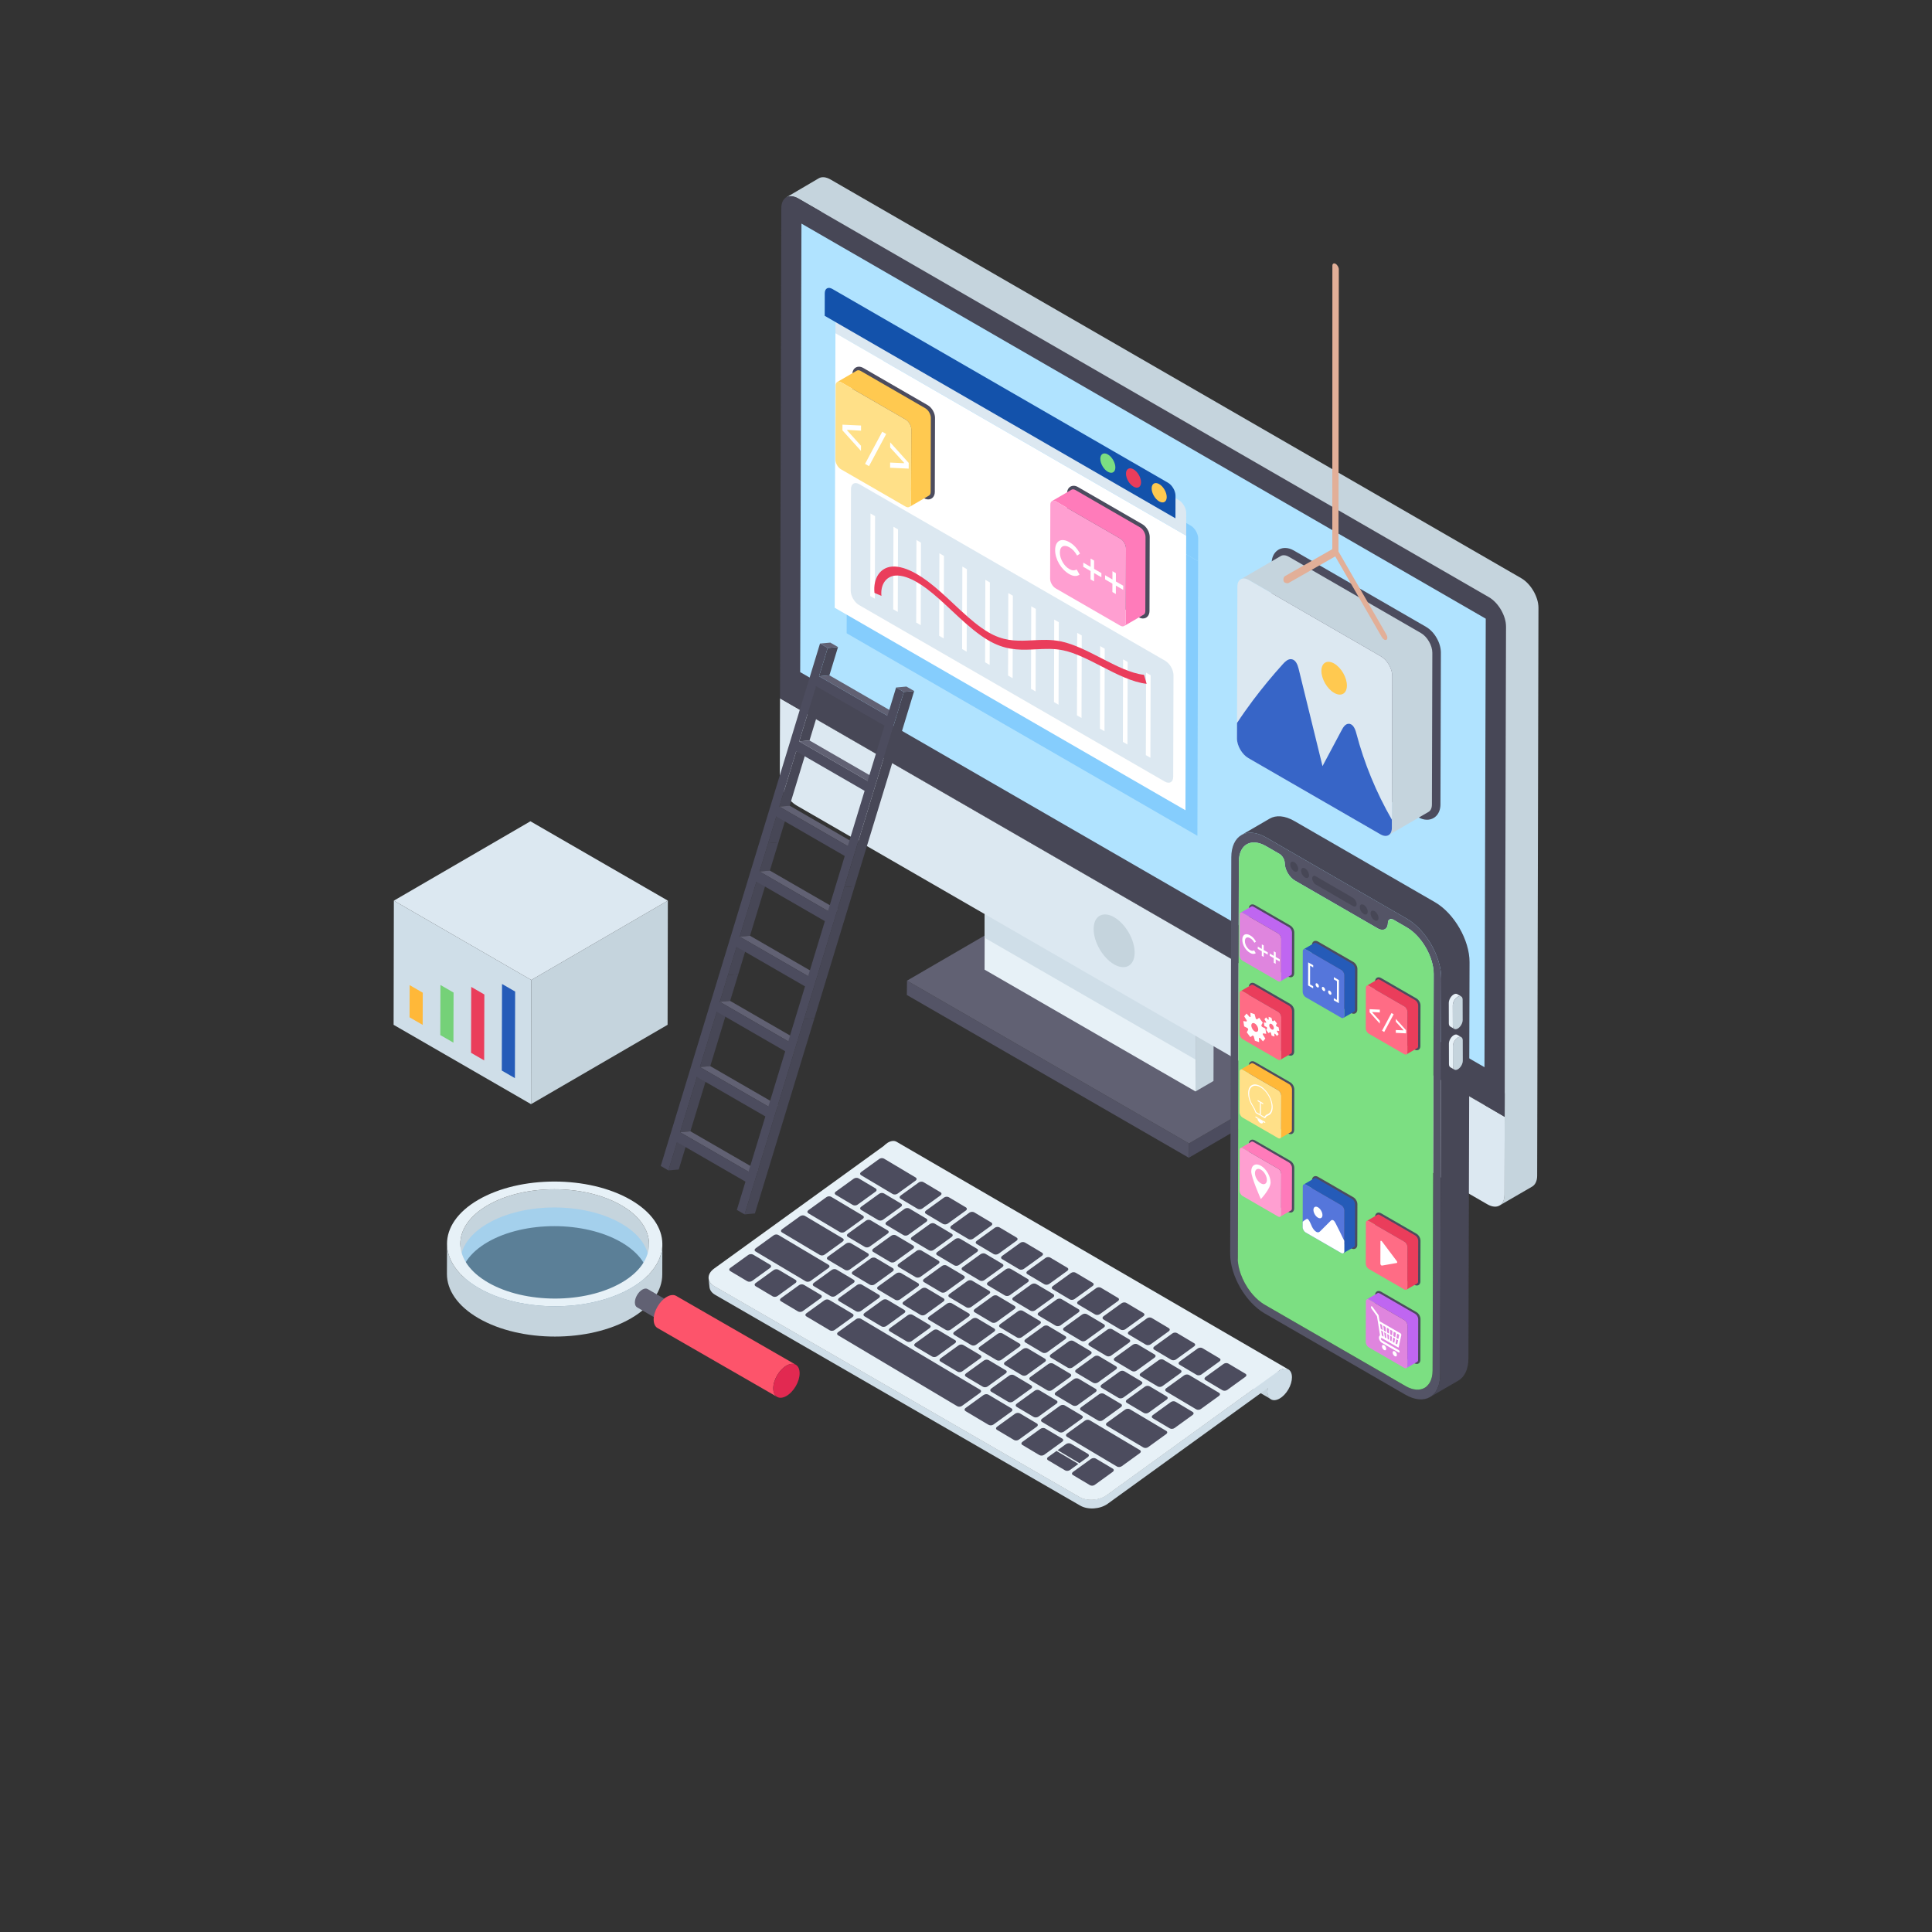 <svg xmlns="http://www.w3.org/2000/svg" enable-background="new 0 0 2000 2000" viewBox="0 0 2000 2000">
    <rect x="0" y="0" width="2000" height="2000" fill="#333333" stroke="none"/>
    <polygon fill="#4c4c5e" points="1348.757 1115.125 1348.578 1129.944 1230.627 1198.489 1230.806 1183.67"/>
    <polygon fill="#545466" points="1230.806 1183.67 1230.627 1198.489 938.766 1029.983 938.945 1015.164"/>
    <polygon fill="#616173" points="1348.757 1115.125 1230.806 1183.67 938.945 1015.164 1056.895 946.618"/>
    <polygon fill="#c5d4dd" points="1256.372 1058.821 1256.201 1119.033 1237.591 1129.848 1237.761 1069.636"/>
    <polygon fill="#e7f1f7" points="1237.761 1069.636 1237.591 1129.848 1019.219 1003.771 1019.39 943.559"/>
    <polygon fill="#cfdee8" points="1237.761 1069.636 1237.684 1096.909 1019.312 970.832 1019.39 943.559"/>
    <polygon fill="#e7f1f7" points="1256.372 1059.572 1237.761 1070.387 1019.39 944.31 1038 933.495"/>
    <polygon fill="#e1e4ea" points="829.665 231.474 857.424 215.343 856.105 718.841 828.346 734.973"/>
    <polygon fill="#e1e4ea" points="828.346 734.973 856.105 718.841 1564.485 1127.825 1536.726 1143.956"/>
    <polygon fill="#e7f1f7" points="1538.045 640.458 1565.804 624.326 1564.485 1127.825 1536.726 1143.956"/>
    <polygon fill="#e7f1f7" points="829.665 231.474 857.424 215.342 1565.804 624.326 1538.045 640.458"/>
    <path d="M1592.605,629.134l-1.346,587.962c0,5.508-2.044,9.396-5.184,11.266l-33.822,19.615          c3.19-1.844,5.11-5.757,5.184-11.266l1.371-587.937c0-11.241-7.876-24.824-17.721-30.532l-714.851-412.77          c-4.935-2.741-9.895-2.691-13.035-0.722l34.221-20.089c3.14-1.969,7.677-1.571,12.412,1.196l715.05,412.745          C1584.729,604.334,1592.605,617.919,1592.605,629.134z" fill="#c5d4dd"/>
    <path d="M1165.184,958.761c10.343,5.971,18.656,20.37,18.623,32.257        c-0.033,11.788-8.401,16.556-18.744,10.584c-10.26-5.923-18.573-20.322-18.54-32.11        C1146.556,957.605,1154.924,952.838,1165.184,958.761z" fill="#dce8f1"/>
    <polygon fill="none" points="829.665 231.474 828.346 734.973 1536.727 1143.956 1538.045 640.458"/>
    <polygon fill="none" points="828.346 734.973 1536.727 1143.956 1536.727 1143.956 828.346 734.973"/>
    <path d="M1536.727,1143.956L1536.727,1143.956L828.346,734.973l0,0l-20.885-12.059l-0.214,80.626         c-0.031,11.123,7.863,24.796,17.544,30.386l714.918,412.758c9.808,5.662,17.755,1.135,17.786-9.988l0.144-80.57         L1536.727,1143.956z" fill="#dce8f1"/>
    <path d="M1153.407,949.526c11.735,6.775,21.206,23.18,21.168,36.637          c-0.038,13.484-9.571,18.917-21.306,12.141c-11.711-6.761-21.182-23.166-21.144-36.65          C1132.164,948.197,1141.696,942.765,1153.407,949.526z" fill="#c5d4dd"/>
    <path d="M1536.727,1143.956l20.913,12.171l1.414-507.45c0.031-11.122-7.864-24.797-17.672-30.459         L826.463,205.46c-9.681-5.589-17.627-1.062-17.658,10.06l-1.345,507.394l20.885,12.059L1536.727,1143.956z" fill="#474756"/>
    <g>
        <polygon fill="#b0e3ff" points="1538.045 640.458 1536.726 1104.755 828.346 695.772 829.665 231.474"/>
    </g>
    <g>
        <path d="M1324.798,1418.512c3.512-2.055,6.68-2.23,8.993-0.852l-405.629-235.673         c-2.313-1.366-5.567-1.191-9.078,0.858c-1.377,0.806-2.637,1.979-3.876,3.17l405.673,235.696         C1322.133,1420.509,1323.41,1419.329,1324.798,1418.512z" fill="#e7f1f7"/>
        <path d="M1320.996,1421.587l-391.437-227.5c-5.082,4.88-8.8,12.369-8.8,18.848         c0,4.022,1.456,6.765,3.683,8.131l391.478,227.471c-2.312-1.284-3.683-4.109-3.768-8.137         C1312.153,1433.938,1315.908,1426.467,1320.996,1421.587z" fill="#c5d4dd"/>
        <ellipse cx="1324.714" cy="1432.99" fill="#cfdee8" rx="17.94" ry="10.391" transform="rotate(-59.84 1324.8 1433.048)"/>
        <g>
            <path d="M1323.8,1428.693l-177.159,128.027c-7.77,5.621-20.441,6.456-28.331,1.915l-377.867-218.161         c-3.706-2.154-5.618-4.903-5.977-8.008l-0.957-9.088c0.239,3.111,2.271,5.86,5.977,8.014l377.868,218.161         c7.889,4.541,20.441,3.701,28.331-1.914l177.159-128.027L1323.8,1428.693z" fill="#cfdee8"/>
            <path d="M1322.905,1419.735l-177.159,128.061c-7.831,5.66-20.415,6.521-28.353,1.938L739.52,1331.568         c-7.938-4.583-8.022-12.758-0.192-18.418l177.159-128.061L1322.905,1419.735z" fill="#e7f1f7"/>
        </g>
        <g>
            <path d="M1104.853 1312.339c1.383.823 1.382 2.242-.005 3.245l-18.704 13.524c-1.382.999-3.615 1.195-4.998.372l-17.598-10.472c-1.383-.823-1.302-2.3.08-3.299l18.704-13.524c1.386-1.002 3.54-1.141 4.923-.318L1104.853 1312.339zM1209.905 1374.854c1.307.777 1.382 2.242-.005 3.245l-18.704 13.524c-1.382.999-3.692 1.15-4.998.372l-17.598-10.473c-1.383-.823-1.302-2.3.08-3.299l18.704-13.524c1.386-1.002 3.54-1.141 4.923-.318L1209.905 1374.854zM1116.299 1515.469l-8.774 6.344c-1.386 1.002-3.616 1.095-5 .272l-17.521-10.427c-1.383-.823-1.459-2.288-.072-3.291l8.774-6.344L1116.299 1515.469zM1099.645 1489.222c1.383.823 1.302 2.3-.08 3.299l-18.629 13.469c-1.386 1.002-3.54 1.141-4.923.318l-17.598-10.473c-1.383-.823-1.382-2.242.005-3.245l18.628-13.469c1.382-.999 3.615-1.196 4.998-.372L1099.645 1489.222zM1073.362 1473.582c1.307.777 1.302 2.3-.08 3.299l-18.629 13.469c-1.386 1.002-3.617 1.095-4.923.318l-17.598-10.473c-1.383-.823-1.382-2.242.005-3.245l18.628-13.469c1.382-.999 3.615-1.196 4.998-.372L1073.362 1473.582zM1126.157 1504.999c1.383.823 1.379 2.345-.003 3.345l-8.698 6.289-22.594-13.445 8.698-6.289c1.382-.999 3.692-1.15 5.075-.327L1126.157 1504.999zM1179.918 1501.075c1.383.823 1.382 2.242-.005 3.245l-18.628 13.469c-1.382.999-3.615 1.196-4.998.372l-51.719-30.777c-1.383-.823-1.379-2.345.003-3.345l18.629-13.469c1.386-1.002 3.616-1.095 5-.272L1179.918 1501.075zM976.697 1344.022c1.383.823 1.302 2.3-.084 3.302l-18.704 13.524c-1.382.999-3.54 1.141-4.923.318l-17.598-10.473c-1.383-.823-1.378-2.245.005-3.245l18.704-13.524c1.386-1.003 3.619-1.199 5.002-.375L976.697 1344.022zM1131.135 1327.98c1.383.823 1.382 2.242-.005 3.245l-18.704 13.524c-1.382.999-3.615 1.196-4.998.372l-17.598-10.473c-1.383-.823-1.302-2.3.08-3.299l18.704-13.524c1.386-1.002 3.54-1.141 4.923-.318L1131.135 1327.98zM936.154 1356.015c1.306.777 1.382 2.242-.005 3.245l-18.629 13.469c-1.382 1-3.692 1.15-4.998.372l-17.598-10.472c-1.383-.823-1.379-2.345.003-3.345l18.629-13.469c1.386-1.003 3.617-1.096 5-.272L936.154 1356.015zM1090.287 1339.687c1.306.777 1.302 2.3-.08 3.299l-18.629 13.469c-1.386 1.002-3.616 1.095-4.923.318l-17.598-10.473c-1.383-.823-1.459-2.288-.072-3.29l18.629-13.469c1.382-.999 3.692-1.15 5.075-.327L1090.287 1339.687zM1050.203 1351.854c1.383.823 1.382 2.242 0 3.242l-18.629 13.469c-1.386 1.002-3.615 1.196-4.998.372l-17.598-10.472c-1.383-.823-1.307-2.297.08-3.299l18.629-13.469c1.382-.999 3.535-1.138 4.919-.315L1050.203 1351.854zM1002.902 1359.616c1.383.823 1.302 2.3-.084 3.302l-18.704 13.524c-1.382.999-3.54 1.141-4.923.318l-17.598-10.473c-1.383-.823-1.378-2.245.005-3.245l18.704-13.524c1.386-1.002 3.619-1.198 5.002-.375L1002.902 1359.616zM1157.34 1343.574c1.383.823 1.382 2.242-.005 3.245l-18.704 13.524c-1.382.999-3.615 1.195-4.998.372l-17.598-10.472c-1.306-.778-1.302-2.3.08-3.299l18.704-13.524c1.386-1.002 3.617-1.095 4.923-.318L1157.34 1343.574zM962.359 1371.609c1.383.823 1.382 2.243-.005 3.245l-18.629 13.469c-1.382.999-3.615 1.195-4.998.372l-17.598-10.472c-1.383-.823-1.302-2.3.08-3.299l18.628-13.469c1.386-1.002 3.54-1.141 4.923-.318L962.359 1371.609zM1116.492 1355.281c1.306.777 1.302 2.3-.08 3.299l-18.628 13.469c-1.386 1.002-3.617 1.096-4.923.318l-17.598-10.472c-1.383-.823-1.382-2.242.005-3.245l18.629-13.469c1.382-.999 3.615-1.196 4.998-.372L1116.492 1355.281zM1076.485 1367.494c1.383.823 1.382 2.242 0 3.242l-18.629 13.469c-1.386 1.002-3.615 1.195-4.998.372l-17.598-10.473c-1.383-.823-1.307-2.297.08-3.299l18.628-13.469c1.382-.999 3.536-1.138 4.919-.315L1076.485 1367.494zM1029.108 1375.211c1.46.869 1.379 2.345-.007 3.348l-18.704 13.524c-1.382.999-3.54 1.141-5 .272l-17.521-10.427c-1.383-.823-1.378-2.245.005-3.245l18.704-13.524c1.386-1.002 3.619-1.198 5.002-.375L1029.108 1375.211zM1183.699 1359.26c1.307.777 1.382 2.242-.005 3.245l-18.704 13.524c-1.382 1-3.692 1.15-4.998.372l-17.598-10.472c-1.383-.823-1.379-2.346.003-3.345l18.704-13.524c1.386-1.002 3.616-1.095 5-.272L1183.699 1359.26zM988.641 1387.25c1.383.823 1.382 2.242-.005 3.245l-18.628 13.469c-1.382 1-3.615 1.196-4.998.372l-17.598-10.473c-1.383-.823-1.302-2.3.08-3.299l18.629-13.469c1.386-1.002 3.54-1.141 4.923-.318L988.641 1387.25zM1142.775 1370.921c1.383.823 1.302 2.3-.08 3.299l-18.629 13.469c-1.386 1.002-3.54 1.141-4.923.318l-17.598-10.472c-1.383-.823-1.382-2.242.005-3.245l18.628-13.469c1.382-.999 3.615-1.196 4.998-.372L1142.775 1370.921zM1102.691 1383.089c1.383.823 1.382 2.242 0 3.242l-18.629 13.469c-1.386 1.003-3.615 1.196-4.998.373l-17.598-10.473c-1.306-.777-1.307-2.297.08-3.299l18.629-13.469c1.382-.999 3.612-1.093 4.919-.315L1102.691 1383.089zM1055.39 1390.851c1.383.823 1.302 2.3-.084 3.302l-18.704 13.524c-1.382.999-3.54 1.141-4.923.318l-17.598-10.472c-1.306-.777-1.378-2.245.005-3.245l18.704-13.524c1.386-1.002 3.696-1.153 5.002-.375L1055.39 1390.851zM1014.847 1402.844c1.383.823 1.382 2.242-.005 3.245l-18.628 13.469c-1.382.999-3.615 1.195-4.998.372l-17.598-10.472c-1.383-.823-1.302-2.3.08-3.299l18.628-13.469c1.386-1.002 3.54-1.141 4.923-.318L1014.847 1402.844zM1168.98 1386.516c1.383.823 1.302 2.3-.08 3.299l-18.629 13.469c-1.386 1.002-3.54 1.141-4.923.318l-17.598-10.472c-1.383-.823-1.382-2.242.005-3.245l18.629-13.469c1.382-.999 3.615-1.196 4.998-.372L1168.98 1386.516zM1129.05 1398.774c1.307.777 1.382 2.242 0 3.242l-18.629 13.469c-1.386 1.003-3.692 1.15-4.998.372l-17.599-10.473c-1.383-.823-1.383-2.343.003-3.345l18.629-13.469c1.382-.999 3.612-1.092 4.995-.269L1129.05 1398.774zM1081.595 1406.445c1.46.869 1.456 2.391.07 3.394l-18.704 13.524c-1.382.999-3.616 1.096-5.077.227l-17.521-10.427c-1.307-.777-1.378-2.245.005-3.245l18.704-13.524c1.386-1.003 3.696-1.153 5.002-.375L1081.595 1406.445zM1236.187 1390.494c1.383.823 1.382 2.242-.005 3.245l-18.704 13.524c-1.382.999-3.615 1.196-4.998.372l-17.598-10.472c-1.383-.823-1.302-2.3.08-3.299l18.704-13.524c1.386-1.002 3.54-1.141 4.923-.318L1236.187 1390.494zM1041.129 1418.484c1.383.823 1.382 2.242-.005 3.245l-18.629 13.469c-1.382 1-3.615 1.196-4.998.372l-17.598-10.472c-1.306-.777-1.302-2.3.08-3.299l18.628-13.469c1.386-1.002 3.617-1.095 4.923-.318L1041.129 1418.484zM1195.185 1402.11c1.46.869 1.379 2.346-.003 3.345l-18.628 13.469c-1.386 1.002-3.54 1.141-5 .272l-17.521-10.427c-1.383-.823-1.382-2.242.005-3.245l18.628-13.469c1.382-.999 3.615-1.196 4.998-.372L1195.185 1402.11zM1155.255 1414.369c1.306.777 1.382 2.242 0 3.242l-18.628 13.469c-1.386 1.002-3.692 1.15-4.998.372l-17.598-10.472c-1.383-.823-1.307-2.297.08-3.299l18.629-13.469c1.382-.999 3.535-1.138 4.919-.315L1155.255 1414.369zM1107.954 1422.131c1.306.777 1.302 2.3-.084 3.302l-18.704 13.524c-1.382.999-3.616 1.095-4.923.318l-17.598-10.473c-1.383-.823-1.454-2.291-.072-3.291l18.704-13.524c1.386-1.002 3.696-1.153 5.079-.33L1107.954 1422.131zM1262.392 1406.089c1.383.823 1.382 2.242-.005 3.245l-18.704 13.524c-1.382.999-3.615 1.196-4.998.372l-17.598-10.473c-1.383-.823-1.302-2.3.08-3.299l18.704-13.524c1.386-1.002 3.54-1.141 4.923-.318L1262.392 1406.089zM1014.573 1438.597c1.383.823 1.302 2.3-.08 3.299l-18.629 13.469c-1.386 1.002-3.54 1.141-4.923.318l-123.265-73.353c-1.383-.823-1.459-2.288-.072-3.291l18.629-13.469c1.382-.999 3.692-1.15 5.075-.327L1014.573 1438.597zM1067.334 1434.078c1.383.823 1.459 2.288.072 3.291l-18.629 13.469c-1.382.999-3.692 1.15-5.075.327l-17.521-10.427c-1.383-.823-1.379-2.345.003-3.345l18.629-13.469c1.386-1.002 3.616-1.095 5-.272L1067.334 1434.078zM1222.082 1418.116c1.383.823 1.302 2.3-.08 3.299l-18.629 13.469c-1.386 1.002-3.54 1.141-4.923.318l-17.598-10.473c-1.383-.823-1.382-2.242.005-3.245l18.628-13.469c1.382-.999 3.615-1.196 4.998-.372L1222.082 1418.116zM1181.537 1430.009c1.383.823 1.382 2.242 0 3.242l-18.629 13.469c-1.386 1.002-3.615 1.196-4.998.372l-17.598-10.473c-1.383-.823-1.307-2.297.08-3.299l18.629-13.469c1.382-.999 3.535-1.138 4.919-.315L1181.537 1430.009zM1134.16 1437.726c1.383.823 1.379 2.345-.007 3.348l-18.704 13.524c-1.382.999-3.616 1.096-5 .272l-17.521-10.427c-1.383-.823-1.378-2.245.005-3.245l18.704-13.524c1.386-1.002 3.619-1.199 5.002-.375L1134.16 1437.726zM1289.213 1422.049c1.383.823 1.382 2.242-.005 3.245l-18.704 13.524c-1.382 1-3.615 1.196-4.998.372l-17.598-10.473c-1.383-.823-1.303-2.3.08-3.299l18.704-13.524c1.386-1.002 3.54-1.141 4.923-.318L1289.213 1422.049zM1093.693 1449.764c1.307.777 1.382 2.242-.005 3.245l-18.629 13.469c-1.382.999-3.692 1.15-4.998.372l-17.598-10.473c-1.383-.823-1.302-2.3.08-3.299l18.629-13.469c1.386-1.002 3.54-1.141 4.923-.318L1093.693 1449.764zM1047.003 1457.896c1.383.823 1.379 2.345-.003 3.345l-18.629 13.469c-1.386 1.002-3.617 1.095-5 .272l-23.823-14.177c-1.306-.777-1.382-2.242.005-3.245l18.629-13.469c1.382-.999 3.692-1.15 4.998-.372L1047.003 1457.896zM1207.743 1445.603c1.383.823 1.382 2.242 0 3.242l-18.629 13.469c-1.386 1.002-3.615 1.195-4.998.372l-17.598-10.472c-1.383-.823-1.307-2.297.08-3.299l18.629-13.469c1.382-.999 3.535-1.138 4.919-.315L1207.743 1445.603zM1261.89 1441.805c1.383.823 1.302 2.3-.08 3.299l-18.629 13.469c-1.386 1.002-3.54 1.141-4.923.318l-30.97-18.43c-1.383-.823-1.459-2.288-.072-3.291l18.629-13.469c1.382-1 3.692-1.15 5.075-.327L1261.89 1441.805zM1160.442 1453.366c1.383.823 1.302 2.3-.084 3.302l-18.704 13.524c-1.382.999-3.54 1.141-4.923.318l-17.598-10.472c-1.383-.823-1.378-2.245.005-3.245l18.704-13.524c1.386-1.002 3.619-1.199 5.002-.375L1160.442 1453.366zM1119.899 1465.359c1.383.823 1.382 2.242-.005 3.245l-18.629 13.469c-1.382.999-3.615 1.196-4.998.372l-17.598-10.473c-1.383-.823-1.302-2.3.08-3.299l18.628-13.469c1.386-1.002 3.54-1.141 4.923-.318L1119.899 1465.359zM1234.563 1461.563c1.383.823 1.382 2.242 0 3.242l-18.629 13.469c-1.386 1.002-3.615 1.196-4.998.372l-17.598-10.472c-1.383-.823-1.307-2.297.08-3.299l18.629-13.469c1.382-.999 3.536-1.138 4.919-.315L1234.563 1461.563zM1207.32 1481.262c1.383.823 1.302 2.3-.084 3.302l-18.704 13.524c-1.382 1-3.54 1.141-4.923.318l-37.656-22.408c-1.383-.823-1.378-2.245.005-3.245l18.704-13.524c1.386-1.002 3.619-1.199 5.002-.375L1207.32 1481.262z" fill="#4c4c5e"/>
            <g>
                <path d="M1151.979,1520.365c1.383,0.823,1.302,2.3-0.08,3.299l-18.628,13.469        c-1.386,1.002-3.54,1.141-4.923,0.318l-17.598-10.473c-1.383-0.823-1.382-2.242,0.005-3.245l18.628-13.469        c1.382-1,3.615-1.196,4.998-0.372L1151.979,1520.365z" fill="#4c4c5e"/>
            </g>
            <g>
                <path d="M797.168,1309.223c1.383,0.823,1.379,2.345-0.003,3.345l-18.628,13.469        c-1.386,1.002-3.617,1.095-5,0.272l-17.598-10.473c-1.306-0.777-1.382-2.242,0.005-3.245l18.628-13.469        c1.382-1,3.692-1.15,4.998-0.372L797.168,1309.223z" fill="#4c4c5e"/>
            </g>
            <g>
                <path d="M823.527,1324.909c1.306,0.777,1.302,2.3-0.08,3.299l-18.629,13.469        c-1.386,1.002-3.617,1.095-4.923,0.318l-17.598-10.473c-1.383-0.823-1.459-2.288-0.072-3.29l18.629-13.469        c1.382-0.999,3.692-1.15,5.075-0.327L823.527,1324.909z" fill="#4c4c5e"/>
            </g>
            <g>
                <path d="M1011.44,1292.766c1.383,0.823,1.302,2.3-0.08,3.299l-18.628,13.469        c-1.386,1.002-3.54,1.141-4.923,0.318l-17.598-10.473c-1.383-0.823-1.382-2.242,0.005-3.245l18.629-13.469        c1.382-1,3.615-1.196,4.998-0.372L1011.44,1292.766z" fill="#4c4c5e"/>
            </g>
            <g>
                <path d="M882.547,1360.031c1.383,0.823,1.379,2.345-0.003,3.345l-18.629,13.469        c-1.386,1.002-3.616,1.096-5,0.272l-24.13-14.36c-1.383-0.823-1.382-2.242,0.005-3.245l18.629-13.469        c1.382-0.999,3.615-1.196,4.998-0.372L882.547,1360.031z" fill="#4c4c5e"/>
            </g>
            <g>
                <path d="M947.851 1218.91c1.306.777 1.382 2.242-.005 3.245l-18.704 13.524c-1.382.999-3.692 1.15-4.998.372l-32.738-19.481c-1.383-.823-1.302-2.3.08-3.299l18.704-13.524c1.386-1.003 3.54-1.141 4.923-.318L947.851 1218.91zM906.388 1230.251c1.383.823 1.379 2.346-.003 3.345l-18.629 13.469c-1.386 1.003-3.617 1.095-5 .272l-17.598-10.473c-1.306-.777-1.382-2.242.005-3.245l18.629-13.469c1.382-.999 3.692-1.15 4.998-.372L906.388 1230.251zM973.595 1234.23c1.383.823 1.382 2.242-.005 3.245l-18.704 13.524c-1.382.999-3.615 1.195-4.998.372l-17.598-10.472c-1.307-.777-1.302-2.3.08-3.299l18.704-13.524c1.386-1.002 3.617-1.095 4.923-.318L973.595 1234.23zM932.747 1245.937c1.307.777 1.302 2.3-.08 3.299l-18.629 13.469c-1.386 1.002-3.617 1.095-4.923.318l-17.598-10.473c-1.383-.823-1.459-2.288-.072-3.291l18.629-13.469c1.382-.999 3.692-1.15 5.075-.327L932.747 1245.937zM893.201 1258.425c1.306.777 1.382 2.242 0 3.242l-18.629 13.469c-1.386 1.003-3.692 1.15-4.998.372l-32.737-19.482c-1.383-.823-1.307-2.297.08-3.299l18.629-13.469c1.382-.999 3.535-1.138 4.919-.315L893.201 1258.425zM999.8 1249.825c1.383.823 1.459 2.288.072 3.291l-18.704 13.524c-1.382.999-3.692 1.15-5.075.327l-17.598-10.473c-1.307-.777-1.302-2.3.08-3.299l18.704-13.524c1.386-1.002 3.617-1.095 4.923-.318L999.8 1249.825zM958.952 1261.532c1.306.777 1.302 2.3-.08 3.299l-18.629 13.469c-1.386 1.003-3.616 1.095-4.923.318l-17.598-10.473c-1.383-.823-1.382-2.242.005-3.245l18.629-13.469c1.382-.999 3.615-1.196 4.998-.372L958.952 1261.532zM918.945 1273.745c1.383.823 1.382 2.242 0 3.242l-18.629 13.469c-1.386 1.002-3.615 1.196-4.998.372l-17.598-10.472c-1.306-.777-1.307-2.297.08-3.299l18.629-13.469c1.382-1 3.612-1.093 4.919-.315L918.945 1273.745zM872.413 1281.965c1.383.823 1.302 2.3-.084 3.302l-18.704 13.524c-1.382.999-3.54 1.141-4.923.318l-39.193-23.323c-1.383-.823-1.378-2.245.005-3.245l18.704-13.524c1.386-1.002 3.619-1.198 5.002-.375L872.413 1281.965zM1026.16 1265.511c1.307.777 1.382 2.242-.005 3.245l-18.704 13.524c-1.382.999-3.692 1.15-4.998.372l-17.598-10.473c-1.383-.823-1.379-2.345.003-3.345l18.704-13.524c1.386-1.002 3.616-1.095 5-.272L1026.16 1265.511zM985.235 1277.172c1.383.823 1.302 2.3-.08 3.299l-18.628 13.469c-1.386 1.002-3.54 1.141-4.923.318l-17.598-10.473c-1.383-.823-1.382-2.242.005-3.245l18.629-13.469c1.382-.999 3.615-1.195 4.998-.372L985.235 1277.172zM945.151 1289.339c1.383.823 1.459 2.288.076 3.288l-18.628 13.469c-1.386 1.002-3.692 1.15-5.075.327l-17.598-10.473c-1.306-.777-1.307-2.297.08-3.299l18.629-13.469c1.382-.999 3.612-1.092 4.919-.315L945.151 1289.339zM857.691 1309.323c1.306.777 1.382 2.242-.005 3.245l-18.629 13.469c-1.382.999-3.692 1.15-4.998.372l-51.873-30.869c-1.383-.823-1.302-2.3.08-3.299l18.629-13.469c1.386-1.002 3.54-1.141 4.923-.318L857.691 1309.323zM924.132 1312.742c1.383.823 1.379 2.345-.007 3.348l-18.704 13.524c-1.382.999-3.617 1.095-5 .272l-17.521-10.427c-1.383-.823-1.454-2.291-.072-3.291l18.704-13.524c1.386-1.002 3.696-1.153 5.079-.33L924.132 1312.742zM883.589 1324.735c1.383.823 1.459 2.288.072 3.291l-18.629 13.469c-1.382.999-3.692 1.15-5.075.327l-17.598-10.472c-1.306-.777-1.302-2.3.08-3.299l18.629-13.469c1.386-1.003 3.617-1.096 4.923-.318L883.589 1324.735zM950.414 1328.382c1.306.777 1.302 2.3-.084 3.302l-18.704 13.524c-1.382.999-3.617 1.095-4.923.318l-17.598-10.473c-1.383-.823-1.454-2.291-.072-3.29l18.704-13.524c1.386-1.002 3.696-1.153 5.079-.33L950.414 1328.382zM909.794 1340.329c1.383.823 1.459 2.288.072 3.291l-18.628 13.469c-1.382.999-3.692 1.15-5.075.327l-17.598-10.472c-1.306-.777-1.302-2.3.08-3.299l18.628-13.469c1.386-1.003 3.617-1.095 4.923-.318L909.794 1340.329z" fill="#4c4c5e"/>
            </g>
            <g>
                <path d="M898.388,1297.422c1.383,0.823,1.302,2.3-0.084,3.302l-18.704,13.524        c-1.382,0.999-3.54,1.141-4.923,0.318l-17.598-10.473c-1.383-0.823-1.378-2.245,0.005-3.245l18.704-13.524        c1.386-1.002,3.619-1.198,5.002-0.375L898.388,1297.422z" fill="#4c4c5e"/>
            </g>
            <g>
                <path d="M849.732,1340.503c1.307,0.777,1.302,2.3-0.08,3.299l-18.629,13.469        c-1.386,1.002-3.616,1.095-4.923,0.318l-17.598-10.472c-1.383-0.823-1.382-2.242,0.005-3.245l18.628-13.469        c1.382-0.999,3.615-1.196,4.998-0.372L849.732,1340.503z" fill="#4c4c5e"/>
            </g>
            <g>
                <path d="M971.51,1305.025c1.307,0.777,1.382,2.242,0,3.242l-18.629,13.469        c-1.386,1.002-3.692,1.15-4.998,0.372l-17.598-10.472c-1.383-0.823-1.383-2.343,0.003-3.345l18.629-13.469        c1.382-0.999,3.612-1.093,4.996-0.269L971.51,1305.025z" fill="#4c4c5e"/>
            </g>
            <g>
                <path d="M1052.365,1281.105c1.307,0.777,1.382,2.242-0.005,3.245l-18.704,13.524        c-1.382,0.999-3.692,1.15-4.998,0.372l-17.598-10.472c-1.383-0.823-1.302-2.3,0.08-3.299l18.704-13.524        c1.386-1.002,3.54-1.141,4.923-0.318L1052.365,1281.105z" fill="#4c4c5e"/>
            </g>
            <g>
                <path d="M1078.647 1296.745c1.383.823 1.382 2.242-.005 3.245l-18.704 13.524c-1.382.999-3.615 1.196-4.998.372l-17.598-10.473c-1.383-.823-1.302-2.3.08-3.299l18.704-13.524c1.386-1.002 3.54-1.141 4.923-.318L1078.647 1296.745zM1037.722 1308.406c1.383.823 1.302 2.3-.08 3.299l-18.629 13.469c-1.386 1.002-3.54 1.141-4.923.318l-17.598-10.473c-1.306-.777-1.382-2.242.005-3.245l18.629-13.469c1.382-.999 3.692-1.15 4.998-.372L1037.722 1308.406zM997.715 1320.619c1.307.777 1.382 2.242 0 3.242l-18.629 13.469c-1.386 1.003-3.692 1.15-4.998.372l-17.598-10.473c-1.383-.823-1.307-2.297.08-3.299l18.629-13.469c1.382-.999 3.536-1.138 4.919-.315L997.715 1320.619zM1063.928 1324.001c1.383.823 1.379 2.345-.003 3.345l-18.629 13.469c-1.386 1.002-3.616 1.095-5 .272l-17.598-10.473c-1.306-.777-1.382-2.242.005-3.245l18.629-13.469c1.382-1 3.692-1.15 4.998-.372L1063.928 1324.001zM1023.998 1336.26c1.383.823 1.382 2.242 0 3.242l-18.628 13.469c-1.386 1.002-3.615 1.195-4.998.372l-17.598-10.472c-1.383-.823-1.307-2.297.08-3.299l18.629-13.469c1.382-.999 3.535-1.138 4.919-.315L1023.998 1336.26z" fill="#4c4c5e"/>
            </g>
        </g>
    </g>
    <g>
        <polygon fill="#474756" points="700.88 1182.349 711.568 1181.384 702.648 1210.649 691.959 1211.614"/>
        <polygon fill="#474756" points="721.462 1114.828 732.15 1113.863 714.7 1171.109 704.012 1172.075"/>
        <polygon fill="#474756" points="742.023 1047.377 752.711 1046.412 735.261 1103.658 724.573 1104.624"/>
        <polygon fill="#474756" points="753.581 1009.463 764.269 1008.497 755.842 1036.141 745.154 1037.107"/>
        <polygon fill="#616173" points="704.012 1172.075 714.7 1171.109 785.535 1212.006 774.847 1212.971"/>
        <polygon fill="#474756" points="762.501 980.198 773.189 979.232 764.269 1008.497 753.581 1009.463"/>
        <polygon fill="#616173" points="724.573 1104.624 735.261 1103.658 806.096 1144.555 795.408 1145.52"/>
        <polygon fill="#474756" points="783.083 912.677 793.771 911.712 776.404 968.687 765.716 969.652"/>
        <polygon fill="#474756" points="795.218 872.87 805.906 871.905 796.965 901.235 786.277 902.201"/>
        <polygon fill="#616173" points="745.154 1037.107 755.842 1036.141 826.677 1077.038 815.989 1078.003"/>
        <polygon fill="#474756" points="803.644 845.226 814.332 844.261 805.906 871.905 795.218 872.87"/>
        <polygon fill="#474756" points="832.421 1054.981 843.109 1054.016 781.488 1256.167 770.8 1257.132"/>
        <polygon fill="#616173" points="765.716 969.652 776.404 968.687 847.239 1009.583 836.551 1010.548"/>
        <polygon fill="#474756" points="824.205 777.775 834.893 776.81 817.443 834.056 806.755 835.021"/>
        <polygon fill="#616173" points="786.277 902.201 796.965 901.235 867.8 942.132 857.112 943.097"/>
        <polygon fill="#474756" points="844.766 710.324 855.454 709.359 838.025 766.535 827.337 767.5"/>
        <polygon fill="#474756" points="874.058 918.388 884.746 917.423 843.109 1054.016 832.421 1054.981"/>
        <polygon fill="#474756" points="856.818 670.785 867.507 669.819 858.586 699.084 847.898 700.049"/>
        <polygon fill="#616173" points="848.866 666.193 859.554 665.228 867.507 669.819 856.818 670.785"/>
        <polygon fill="#616173" points="806.755 835.021 817.443 834.056 888.278 874.952 877.59 875.918"/>
        <polygon fill="#616173" points="827.337 767.5 838.025 766.535 908.86 807.432 898.172 808.397"/>
        <polygon fill="#616173" points="847.898 700.049 858.586 699.084 929.421 739.981 918.733 740.946"/>
        <polygon fill="#616173" points="927.654 711.681 938.342 710.716 946.347 715.338 935.659 716.303"/>
        <path d="M927.654,711.681l8.005,4.622l-61.601,202.085l-41.637,136.592L770.8,1257.132l-8.005-4.622        l8.921-29.265l-70.835-40.897l-8.921,29.265l-7.952-4.591l61.621-202.151l41.637-136.592l61.601-202.086l7.953,4.591        l-8.921,29.265l70.835,40.897L927.654,711.681z M774.847,1212.971l17.45-57.246l-70.835-40.897l-17.45,57.246        L774.847,1212.971 M877.59,875.918l17.45-57.246l-70.835-40.897l-17.45,57.246L877.59,875.918 M795.408,1145.52l17.45-57.246        l-70.835-40.897l-17.45,57.246L795.408,1145.52 M898.172,808.397l17.429-57.177l-70.835-40.897L827.337,767.5L898.172,808.397         M866.052,913.767l8.427-27.644l-70.835-40.897l-8.427,27.644l-8.941,29.331l70.835,40.897L866.052,913.767 M836.551,1010.548        l17.367-56.975l-70.835-40.897l-17.367,56.975L836.551,1010.548 M824.416,1050.359l8.921-29.265l-70.835-40.897l-8.921,29.265        l-8.427,27.644l70.835,40.897L824.416,1050.359" fill="#4c4c5e"/>
        <polygon fill="#474756" points="935.659 716.303 946.347 715.338 884.746 917.423 874.058 918.388"/>
    </g>
    <g>
        <path d="M1232.641,544.117c4.287,2.475,7.739,8.469,7.725,13.395l-0.066,23.417L914.294,392.71        l0.066-23.418c0.014-4.926,3.501-6.913,7.788-4.438L1232.641,544.117z" fill="#85cdfd"/>
        <polygon fill="#85cdfd" points="1240.3 580.929 1239.547 865.203 876.466 655.578 877.218 371.304"/>
        <g>
            <path d="M1220.271,517.689c4.287,2.475,7.739,8.469,7.725,13.395l-0.066,23.418L864.847,344.876        l0.066-23.418c0.014-4.926,3.501-6.913,7.788-4.438L1220.271,517.689z" fill="#dce8f1"/>
            <path d="M1209.155,499.748c4.287,2.475,7.739,8.469,7.725,13.395l-0.066,23.418L853.732,326.935        l0.066-23.418c0.014-4.926,3.501-6.913,7.788-4.438L1209.155,499.748z" fill="#1352ab"/>
            <path d="M1146.864,470.446c4.303,2.485,7.769,8.505,7.755,13.45c-0.014,4.945-3.502,6.951-7.806,4.466         c-4.303-2.485-7.785-8.514-7.771-13.459C1139.057,469.959,1142.561,467.962,1146.864,470.446z" fill="#7cdf82"/>
            <ellipse cx="1173.407" cy="494.744" fill="#ea3d5b" rx="6.365" ry="10.989" transform="rotate(-30.16 1173.54 494.772)"/>
            <path d="M1200.016 501.134c4.303 2.484 7.785 8.514 7.771 13.459-.014 4.945-3.518 6.942-7.821 4.457s-7.785-8.514-7.77-13.459C1192.209 500.646 1195.713 498.649 1200.016 501.134zM1391.92 708.35c0 6.827-4.877 9.59-10.837 6.177-5.96-3.467-10.837-11.812-10.783-18.693 0-6.882 4.876-9.645 10.837-6.177C1387.098 693.07 1391.974 701.469 1391.92 708.35z" fill="#ffc950"/>
            <g>
                <polygon fill="#fff" points="1227.929 554.502 1227.177 838.776 864.095 629.15 864.847 344.876"/>
            </g>
        </g>
    </g>
    <g>
        <path d="M889.638,501.256c-4.776-2.758-8.672-0.565-8.687,4.924l-0.298,105.202        c-0.016,5.488,3.854,12.191,8.631,14.949l316.521,182.743c4.8,2.771,8.672,0.538,8.687-4.951l0.298-105.202        c0.016-5.489-3.831-12.151-8.631-14.922L889.638,501.256z" fill="#dce8f1"/>
    </g>
    <g>
        <polygon fill="#fff" points="1191.135 699.009 1190.893 784.425 1186.171 781.699 1186.413 696.283"/>
        <polygon fill="#fff" points="1167.357 685.281 1167.115 770.697 1162.393 767.97 1162.635 682.554"/>
        <polygon fill="#fff" points="1143.598 671.563 1143.355 756.979 1138.633 754.253 1138.875 668.837"/>
        <polygon fill="#fff" points="1119.819 657.835 1119.577 743.251 1114.855 740.524 1115.097 655.108"/>
        <polygon fill="#fff" points="1096.041 644.107 1095.799 729.523 1091.077 726.796 1091.319 641.38"/>
        <polygon fill="#fff" points="1072.282 630.389 1072.04 715.805 1067.299 713.068 1067.541 627.652"/>
        <polygon fill="#fff" points="1048.504 616.661 1048.261 702.077 1043.539 699.35 1043.781 613.934"/>
        <polygon fill="#fff" points="1024.725 602.932 1024.483 688.348 1019.761 685.622 1020.003 600.206"/>
        <polygon fill="#fff" points="1000.947 589.204 1000.705 674.62 995.983 671.893 996.225 586.477"/>
        <polygon fill="#fff" points="977.188 575.486 976.946 660.902 972.223 658.176 972.466 572.76"/>
        <polygon fill="#fff" points="953.41 561.758 953.167 647.174 948.445 644.448 948.687 559.032"/>
        <polygon fill="#fff" points="929.631 548.03 929.389 633.446 924.667 630.719 924.909 545.303"/>
        <polygon fill="#fff" points="905.872 534.312 905.63 619.728 900.889 616.991 901.131 531.575"/>
        <path d="M1184.295,698.592l2.688,9.291c-14.905-1.655-31.066-10.009-46.673-18.042       c-13.256-6.827-26.968-13.917-39.516-16.578c-9.738-2.09-19.123-1.573-28.214-1.111c-13.506,0.694-27.502,1.442-43.306-6.029       c-1.923-0.901-3.844-1.914-5.756-3.019c-10.821-6.248-21.381-15.419-30.526-23.828c-2.642-2.427-5.25-4.872-7.859-7.318       c-8.446-7.882-17.153-16.065-25.865-22.597c-3.005-2.247-6.467-4.623-10.147-6.748c-7.111-4.105-15.04-7.277-22.086-6.79       c-9.778,0.704-15.754,9.39-14.577,21.04l-7.217-3.115c-1.526-15.158,5.993-26.334,18.257-27.219       c7.189-0.526,15.895,2.133,25.599,7.735c3.627,2.094,7.393,4.599,11.273,7.504c9.266,6.928,18.267,15.355,26.941,23.482       c2.576,2.427,5.185,4.872,7.761,7.224c8.65,7.951,18.59,16.593,28.521,22.326c1.676,0.968,3.352,1.852,5.021,2.637       c14.335,6.773,27.056,6.115,40.496,5.384c9.385-0.48,19.098-0.997,29.522,1.227c13.398,2.851,27.6,10.186,41.313,17.239       C1155.646,689.378,1170.501,697.053,1184.295,698.592z" fill="#ea3d5b"/>
    </g>
    <g>
        <path d="M960.887,516.977c-1.451,0-2.929-0.429-4.393-1.274l-66.786-38.56       c-4.319-2.494-7.567-8.126-7.554-13.101l0.218-76.733c0.012-4.537,2.821-7.707,6.829-7.707c1.451,0,2.928,0.429,4.391,1.273       l66.786,38.559c4.32,2.495,7.567,8.127,7.553,13.102l-0.218,76.733C967.7,513.806,964.893,516.977,960.887,516.977z" fill="#4c4c5e"/>
        <path d="M963.606,432.571l-0.212,76.729c-0.013,1.811-0.649,3.097-1.686,3.697l-20.244,11.764          c1.037-0.599,1.673-1.873,1.686-3.697l0.212-76.729c0.012-3.659-2.56-8.117-5.732-9.953l-66.788-38.552          c-1.599-0.924-3.047-1.012-4.096-0.4l20.244-11.764c1.049-0.612,2.498-0.524,4.096,0.387l66.788,38.564          C961.046,424.454,963.619,428.912,963.606,432.571z" fill="#ffc950"/>
        <path d="M937.626,434.383c3.181,1.837,5.748,6.292,5.738,9.948l-0.218,76.733          c-0.01,3.656-2.594,5.137-5.776,3.3l-66.786-38.559c-3.173-1.832-5.748-6.292-5.738-9.948l0.218-76.733          c0.01-3.656,2.602-5.133,5.776-3.301L937.626,434.383z" fill="#ffe088"/>
        <g>
            <polygon fill="#fff" points="891.36 440.502 891.344 445.844 876.963 444.999 876.962 445.518 891.3 461.452 891.285 466.794 872.107 445.53 872.124 439.629"/>
            <polygon fill="#fff" points="917.372 449.277 899.585 482.566 895.496 480.205 913.292 446.922"/>
            <polygon fill="#fff" points="921.506 457.907 940.693 479.217 940.676 485.119 921.431 484.199 921.446 478.857 935.828 479.504 935.83 478.986 921.491 463.248"/>
        </g>
    </g>
    <g>
        <path d="M1183.131,640.251c-1.451,0-2.929-0.429-4.394-1.274l-66.786-38.56       c-4.319-2.494-7.567-8.126-7.554-13.101l0.218-76.733c0.012-4.537,2.821-7.707,6.829-7.707c1.451,0,2.928,0.429,4.391,1.273       l66.786,38.559c4.32,2.495,7.567,8.127,7.553,13.102l-0.218,76.732C1189.944,637.08,1187.138,640.251,1183.131,640.251z" fill="#4c4c5e"/>
        <path d="M1185.851,555.846l-0.212,76.729c-0.012,1.811-0.649,3.097-1.686,3.697l-20.244,11.764          c1.036-0.599,1.673-1.873,1.686-3.697l0.212-76.729c0.012-3.659-2.56-8.117-5.732-9.953l-66.788-38.552          c-1.599-0.924-3.047-1.012-4.096-0.4l20.244-11.764c1.049-0.612,2.498-0.524,4.096,0.387l66.788,38.564          C1183.291,547.728,1185.863,552.187,1185.851,555.846z" fill="#ff7bba"/>
        <path d="M1159.871,557.657c3.181,1.837,5.748,6.292,5.738,9.948l-0.217,76.733          c-0.01,3.656-2.594,5.137-5.776,3.3l-66.786-38.559c-3.173-1.832-5.749-6.292-5.738-9.948l0.217-76.733          c0.01-3.656,2.602-5.133,5.776-3.3L1159.871,557.657z" fill="#ff9fd1"/>
        <g>
            <path d="M1107.255,561.373c4.305,2.486,7.901,6.39,10.779,11.719l-2.989,2.024        c-2.492-4.202-4.556-6.568-7.904-8.501c-5.497-3.173-9.959-1.304-9.978,5.386c-0.019,6.669,4.453,13.988,9.553,16.932        c2.852,1.647,4.966,2.036,7.845,0.603l3.014,5.303c-2.953,2.056-6.533,1.869-10.739-0.559        c-8.277-4.779-14.594-15.168-14.566-24.896C1092.297,560.133,1098.32,556.214,1107.255,561.373z" fill="#fff"/>
            <polygon fill="#fff" points="1132.597 580.304 1132.573 588.902 1140.172 593.29 1140.16 597.583 1132.56 593.196 1132.536 601.877 1128.952 599.808 1128.977 591.127 1121.386 586.745 1121.399 582.451 1128.989 586.833 1129.014 578.235"/>
            <polygon fill="#fff" points="1155.188 593.348 1155.164 601.945 1162.764 606.333 1162.752 610.627 1155.152 606.239 1155.127 614.92 1151.544 612.851 1151.569 604.17 1143.978 599.788 1143.99 595.494 1151.581 599.877 1151.605 591.279"/>
        </g>
    </g>
    <g>
        <path d="M1412.904,929.259c5.211,3.008,9.409,10.281,9.392,16.268c-0.008,2.976-1.077,5.07-2.783,6.042        c-1.706,0.973-4.065,0.832-6.67-0.672l-63.541-36.685c-5.195-2.999-9.393-10.272-9.377-16.241        c0.009-2.994,1.077-5.088,2.767-6.069c1.706-0.972,4.065-0.832,6.67,0.673L1412.904,929.259z" fill="#26262e"/>
        <path d="M1456.177,950.949c19.844,11.457,35.891,39.252,35.826,62.054l-1.163,410.168         c-0.065,22.82-16.217,32.006-36.061,20.549l-145.49-83.999c-19.859-11.466-35.891-39.233-35.826-62.054l1.163-410.167         c0.065-22.802,16.201-32.015,36.061-20.549L1456.177,950.949z M1483.009,1418.649l1.163-410.167         c0.051-17.837-12.498-39.571-28.021-48.533l-13.791-7.962c-1.397-0.703-2.307-0.854-3.083-0.708         c-1.838,0.894-2.44,2.041-2.499,3.665c-0.024,6.668-4.462,9.365-9.995,6.442l-86.409-49.877         c-5.796-3.511-10.247-11.22-10.369-17.654c0.008-3.859-2.48-8.168-5.553-9.943l-13.791-7.962         c-15.522-8.962-28.153-1.765-28.204,16.072l-1.163,410.167c0.561,10.272,3.217,18.515,7.313,26.05         c1.772,3.259,3.812,6.384,6.064,9.276c3.3,4.238,7.051,7.974,11.068,10.882c0.569,0.412,1.143,0.807,1.723,1.185         c0.613,0.4,1.23,0.78,1.853,1.14l145.49,83.998c11.11,6.083,20.107,4.489,24.783-2.682         C1481.927,1428.059,1482.995,1423.797,1483.009,1418.649" fill="#545466"/>
        <path d="M1456.151,959.948c15.522,8.962,28.071,30.696,28.021,48.533l-1.163,410.168         c-0.015,5.149-1.082,9.41-2.966,12.652c-1.754,2.728-3.387,4.288-5.288,5.385c-4.95,2.839-11.718,2.544-19.186-1.536         l-146.253-84.427c-0.623-0.359-1.24-0.739-1.853-1.14c-0.579-0.377-1.154-0.772-1.723-1.185         c-4.017-2.908-7.767-6.643-11.068-10.882c-2.252-2.893-4.292-6.018-6.064-9.277c-1.605-2.968-2.989-6.043-4.111-9.137         c-1.725-4.795-2.828-9.666-3.123-14.321l1.083-412.76c0.051-17.837,12.681-25.034,28.204-16.072l13.791,7.962         c3.073,1.774,5.561,6.083,5.551,9.632c0.125,6.744,4.576,14.453,10.103,17.805l86.211,49.778         c5.999,3.18,10.437,0.484,10.455-5.94c0.029-0.746,0.114-1.177,0.223-1.594c0.126-0.394,0.283-0.734,0.472-1.02         c2.685-1.401,3.539-1.264,4.475-0.808L1456.151,959.948z" fill="#7cdf82"/>
        <path d="M1521.267,995.993l-1.148,410.153c-0.024,11.338-4.032,19.327-10.482,23.066l-29.272,17.006         c6.451-3.738,10.433-11.704,10.482-23.042l1.148-410.177c0.073-22.797-15.98-50.603-35.821-62.039l-145.482-84.005         c-9.994-5.767-19.059-6.304-25.583-2.517l29.272-17.006c6.548-3.787,15.589-3.274,25.583,2.517l145.482,83.98         C1505.288,945.39,1521.341,973.195,1521.267,995.993z" fill="#474756"/>
        <path d="M1509.116,1074.02c1.406-0.812,2.683-0.893,3.607-0.363           c0.924,0.523,1.498,1.659,1.502,3.274l0.053,21.183c0.009,3.232-2.263,7.168-5.076,8.792           c-2.813,1.624-5.097,0.318-5.106-2.914l-0.053-21.183C1504.034,1079.578,1506.303,1075.644,1509.116,1074.02z" fill="#c5d4dd"/>
        <path d="M1499.832 1059.427l-.049-21.19c-.01-3.233 2.256-7.162 5.072-8.786 1.403-.809 2.683-.893 3.606-.368l4.15 2.413c-.927-.525-2.203-.446-3.605.368-2.816 1.624-5.082 5.553-5.077 8.786l.054 21.185c.005 1.604.574 2.733 1.486 3.267l-4.15-2.413C1500.406 1062.159 1499.837 1061.031 1499.832 1059.427zM1512.724 1073.657c-.927-.53-2.203-.451-3.61.363-2.811 1.624-5.082 5.558-5.072 8.791l.054 21.18c.005 1.609.574 2.737 1.486 3.272l-4.15-2.413c-.912-.53-1.481-1.663-1.486-3.267l-.049-21.185c-.01-3.233 2.257-7.167 5.072-8.791 1.403-.809 2.683-.893 3.606-.363L1512.724 1073.657z" fill="#e7f1f7"/>
        <path d="M1509.003,1031.863c1.406-0.812,2.683-0.893,3.607-0.366           c0.924,0.526,1.498,1.659,1.502,3.275l0.053,21.186c0.009,3.228-2.264,7.165-5.076,8.788           c-2.813,1.624-5.097,0.318-5.106-2.91l-0.053-21.186C1503.921,1037.418,1506.191,1033.487,1509.003,1031.863z" fill="#c5d4dd"/>
        <path d="M1400.65 929.489c2.055 1.187 3.712 4.055 3.705 6.417-.003 1.174-.425 2-1.098 2.383-.673.384-1.604.328-2.631-.265l-38.548-22.367c-2.049-1.183-3.705-4.052-3.699-6.406.003-1.181.425-2.007 1.092-2.394.673-.383 1.604-.328 2.631.265L1400.65 929.489zM1422.949 943.203c2.266 1.308 4.091 4.486 4.084 7.074-.007 2.603-1.845 3.65-4.11 2.342-2.252-1.3-4.091-4.47-4.084-7.073C1418.846 942.958 1420.697 941.903 1422.949 943.203zM1411.757 936.741c2.266 1.308 4.091 4.486 4.084 7.074-.007 2.603-1.845 3.65-4.11 2.342-2.266-1.308-4.091-4.47-4.084-7.073C1407.654 936.496 1409.492 935.433 1411.757 936.741zM1351.004 898.987c2.266 1.308 4.091 4.486 4.084 7.074-.007 2.603-1.845 3.65-4.11 2.342-2.252-1.3-4.091-4.47-4.084-7.073C1346.901 898.741 1348.752 897.686 1351.004 898.987zM1339.812 892.525c2.266 1.308 4.091 4.486 4.084 7.074-.007 2.603-1.845 3.65-4.11 2.342s-4.091-4.47-4.084-7.073C1335.709 892.279 1337.546 891.217 1339.812 892.525z" fill="#474756"/>
        <path d="M1335.979,1011.7c-0.797,0-1.61-0.236-2.415-0.701l-36.714-21.197       c-2.374-1.371-4.16-4.467-4.152-7.202l0.12-42.182c0.007-2.494,1.551-4.237,3.754-4.237c0.797,0,1.609,0.236,2.414,0.7       l36.714,21.197c2.375,1.371,4.16,4.467,4.152,7.202l-0.12,42.182C1339.724,1009.957,1338.181,1011.7,1335.979,1011.7z" fill="#4c4c5e"/>
        <path d="M1337.474,965.3l-0.117,42.18c-0.007,0.995-0.357,1.703-0.927,2.032l-11.129,6.467          c0.57-0.33,0.92-1.03,0.927-2.032l0.117-42.18c0.007-2.011-1.407-4.462-3.151-5.472l-36.715-21.193          c-0.879-0.508-1.675-0.556-2.252-0.22l11.129-6.467c0.577-0.336,1.373-0.288,2.252,0.213l36.715,21.2          C1336.066,960.837,1337.48,963.288,1337.474,965.3z" fill="#bf66f1"/>
        <path d="M1323.192,966.296c1.749,1.01,3.16,3.459,3.154,5.469l-0.12,42.182          c-0.006,2.01-1.426,2.824-3.175,1.814l-36.714-21.197c-1.745-1.007-3.16-3.459-3.154-5.469l0.12-42.182          c0.006-2.01,1.431-2.822,3.175-1.814L1323.192,966.296z" fill="#df85de"/>
        <g>
            <path d="M1335.979,1092.882c-0.797,0-1.61-0.236-2.415-0.7l-36.714-21.197       c-2.374-1.371-4.16-4.467-4.152-7.202l0.12-42.182c0.007-2.494,1.551-4.237,3.754-4.237c0.797,0,1.609,0.236,2.414,0.7       l36.714,21.197c2.375,1.371,4.16,4.468,4.152,7.202l-0.12,42.182C1339.724,1091.14,1338.181,1092.882,1335.979,1092.882z" fill="#4c4c5e"/>
            <path d="M1337.474,1046.483l-0.117,42.18c-0.007,0.995-0.357,1.703-0.927,2.032l-11.129,6.467          c0.57-0.33,0.92-1.03,0.927-2.032l0.117-42.18c0.007-2.012-1.407-4.462-3.151-5.472l-36.715-21.193          c-0.879-0.508-1.675-0.556-2.252-0.22l11.129-6.467c0.577-0.336,1.373-0.288,2.252,0.213l36.715,21.2          C1336.066,1042.02,1337.48,1044.471,1337.474,1046.483z" fill="#ea3d5b"/>
            <path d="M1323.192,1047.479c1.749,1.01,3.16,3.459,3.154,5.469l-0.12,42.182          c-0.006,2.01-1.426,2.824-3.175,1.814l-36.714-21.197c-1.745-1.007-3.16-3.459-3.154-5.469l0.12-42.182          c0.006-2.01,1.431-2.822,3.175-1.814L1323.192,1047.479z" fill="#ff6c85"/>
            <path d="M1321.985 1066.902c-.033.276-.082.542-.146.781l1.803 2.883-1.64 1.926-2.189-2.443c-.192.073-.401.119-.625.136l.136 2.841-2.914-.964-.825-3.091c-.24-.175-.496-.378-.736-.591l-1.606 1.154-2.491-3.317 1.015-1.937c-.159-.313-.303-.635-.43-.967l-2.401-1.202-.599-3.716 2.275.356c.033-.276.065-.533.13-.772l-1.803-2.883 1.656-1.917 2.189 2.424c.193-.073.401-.1.609-.127l-.136-2.86 2.93.992.809 3.082c.256.166.496.378.752.6l1.606-1.154 2.491 3.317-1.031 1.928c.16.313.303.635.43.966l2.401 1.202.599 3.716L1321.985 1066.902zM1318.286 1065.485c.74-.844.424-2.72-.677-4.203-.402-.535-.856-.942-1.306-1.202-.782-.451-1.55-.455-2.009.099-.724.853-.424 2.72.677 4.203.399.531.849.934 1.295 1.191C1317.052 1066.026 1317.825 1066.029 1318.286 1065.485M1307.407 1069.702c-.049.395-.114.781-.212 1.13l2.681 4.292-2.444 2.88-3.26-3.632c-.289.11-.609.164-.93.2l.212 4.248-4.355-1.465-1.221-4.591c-.368-.249-.736-.554-1.104-.877l-2.393 1.731-3.72-4.966 1.531-2.874c-.239-.47-.446-.957-.637-1.436l-3.585-1.812-.898-5.528 3.396.524c.033-.404.115-.763.196-1.14l-2.68-4.292 2.46-2.871 3.259 3.631c.289-.091.594-.173.914-.19l-.212-4.266 4.355 1.465 1.237 4.6c.368.268.736.572 1.087.886l2.409-1.722 3.704 4.957-1.531 2.873c.239.47.462.948.637 1.418l3.585 1.812.898 5.528L1307.407 1069.702zM1301.916 1067.581c1.078-1.275.621-4.08-1.024-6.264-.603-.807-1.281-1.418-1.952-1.805-1.16-.67-2.297-.672-2.98.136-1.093 1.266-.637 4.071 1.008 6.273.599.795 1.273 1.399 1.94 1.785C1300.074 1068.379 1301.22 1068.386 1301.916 1067.581" fill="#fff"/>
        </g>
        <g>
            <path d="M1335.979,1174.065c-0.797,0-1.61-0.236-2.415-0.701l-36.714-21.197       c-2.374-1.371-4.16-4.467-4.152-7.202l0.12-42.182c0.007-2.494,1.551-4.237,3.754-4.237c0.797,0,1.609,0.236,2.414,0.7       l36.714,21.197c2.375,1.371,4.16,4.468,4.152,7.202l-0.12,42.182C1339.724,1172.322,1338.181,1174.065,1335.979,1174.065z" fill="#4c4c5e"/>
            <path d="M1337.474,1127.665l-0.117,42.18c-0.007,0.995-0.357,1.703-0.927,2.032l-11.129,6.467          c0.57-0.329,0.92-1.03,0.927-2.032l0.117-42.18c0.007-2.012-1.407-4.462-3.151-5.472l-36.715-21.193          c-0.879-0.508-1.675-0.556-2.252-0.22l11.129-6.467c0.577-0.336,1.373-0.288,2.252,0.213l36.715,21.2          C1336.066,1123.203,1337.48,1125.654,1337.474,1127.665z" fill="#ffb839"/>
            <path d="M1323.192,1128.661c1.749,1.01,3.16,3.459,3.154,5.469l-0.12,42.182          c-0.006,2.01-1.426,2.824-3.175,1.814l-36.714-21.197c-1.745-1.007-3.16-3.459-3.154-5.469l0.12-42.182          c0.006-2.01,1.431-2.822,3.175-1.814L1323.192,1128.661z" fill="#ffe088"/>
        </g>
        <g>
            <path d="M1335.979,1255.248c-0.797,0-1.61-0.236-2.415-0.701l-36.714-21.197       c-2.374-1.371-4.16-4.467-4.152-7.202l0.12-42.182c0.007-2.494,1.551-4.237,3.754-4.237c0.797,0,1.609,0.236,2.414,0.7       l36.714,21.197c2.375,1.371,4.16,4.468,4.152,7.202l-0.12,42.182C1339.724,1253.505,1338.181,1255.248,1335.979,1255.248z" fill="#4c4c5e"/>
            <path d="M1337.474,1208.848l-0.117,42.18c-0.007,0.995-0.357,1.703-0.927,2.032l-11.129,6.467          c0.57-0.33,0.92-1.03,0.927-2.032l0.117-42.18c0.007-2.011-1.407-4.462-3.151-5.472l-36.715-21.193          c-0.879-0.508-1.675-0.556-2.252-0.22l11.129-6.467c0.577-0.336,1.373-0.288,2.252,0.213l36.715,21.2          C1336.066,1204.386,1337.48,1206.837,1337.474,1208.848z" fill="#ff7bba"/>
            <path d="M1323.192,1209.844c1.749,1.01,3.16,3.459,3.154,5.469l-0.12,42.182          c-0.006,2.01-1.426,2.824-3.175,1.814l-36.714-21.197c-1.745-1.007-3.16-3.459-3.154-5.469l0.12-42.182          c0.006-2.01,1.431-2.822,3.175-1.814L1323.192,1209.844z" fill="#ff9fd1"/>
            <path d="M1305.332,1206.817c5.527,3.191,9.997,10.933,9.979,17.292          c-0.018,6.351-9.574,16.643-10.077,17.184c-0.498-1.12-9.964-22.394-9.946-28.745          C1295.306,1206.19,1299.798,1203.622,1305.332,1206.817z M1305.28,1225.042c3.411,1.969,6.186,0.402,6.198-3.517          c0.011-3.919-2.746-8.696-6.157-10.665c-3.411-1.969-6.187-0.388-6.198,3.532          C1299.111,1218.311,1301.869,1223.073,1305.28,1225.042" fill="#fff"/>
        </g>
        <g>
            <path d="M1401.302,1049.459c-0.797,0-1.61-0.236-2.415-0.701l-36.714-21.197       c-2.374-1.371-4.16-4.467-4.152-7.202l0.12-42.182c0.007-2.494,1.551-4.237,3.754-4.237c0.797,0,1.61,0.236,2.414,0.7       l36.714,21.197c2.375,1.371,4.16,4.468,4.152,7.202l-0.12,42.182C1405.047,1047.716,1403.504,1049.459,1401.302,1049.459z" fill="#4c4c5e"/>
            <path d="M1402.797,1003.059l-0.117,42.18c-0.007,0.995-0.357,1.703-0.927,2.032l-11.129,6.467          c0.57-0.329,0.92-1.03,0.927-2.032l0.117-42.18c0.007-2.012-1.407-4.463-3.151-5.472l-36.715-21.193          c-0.879-0.508-1.675-0.556-2.252-0.22l11.129-6.467c0.577-0.336,1.373-0.288,2.252,0.213l36.715,21.2          C1401.389,998.597,1402.803,1001.048,1402.797,1003.059z" fill="#255bb8"/>
            <path d="M1388.515,1004.055c1.749,1.01,3.16,3.459,3.154,5.469l-0.12,42.182          c-0.006,2.01-1.426,2.824-3.175,1.814l-36.714-21.197c-1.745-1.007-3.16-3.459-3.154-5.469l0.12-42.182          c0.006-2.01,1.43-2.822,3.175-1.814L1388.515,1004.055z" fill="#5576db"/>
        </g>
        <g>
            <path d="M1401.302,1293.007c-0.797,0-1.61-0.236-2.415-0.7l-36.714-21.197       c-2.374-1.371-4.16-4.467-4.152-7.202l0.12-42.182c0.007-2.494,1.551-4.237,3.754-4.237c0.797,0,1.61,0.236,2.414,0.7       l36.714,21.197c2.375,1.371,4.16,4.468,4.152,7.202l-0.12,42.182C1405.047,1291.265,1403.504,1293.007,1401.302,1293.007z" fill="#4c4c5e"/>
            <path d="M1402.797,1246.608l-0.117,42.18c-0.007,0.995-0.357,1.703-0.927,2.032l-11.129,6.467          c0.57-0.33,0.92-1.03,0.927-2.032l0.117-42.18c0.007-2.012-1.407-4.462-3.151-5.472l-36.715-21.193          c-0.879-0.508-1.675-0.556-2.252-0.22l11.129-6.467c0.577-0.336,1.373-0.288,2.252,0.213l36.715,21.2          C1401.389,1242.145,1402.803,1244.596,1402.797,1246.608z" fill="#255bb8"/>
            <path d="M1391.674,1253.078l-0.097,31.454l-0.028,10.725c0,2.009-1.427,2.827-3.173,1.815          l-36.719-21.2c-1.746-1.011-3.159-3.464-3.145-5.473l0.014-5.626l0.097-36.553c0.014-2.009,1.427-2.827,3.173-1.815          l36.719,21.2C1390.261,1248.617,1391.674,1251.069,1391.674,1253.078z" fill="#5576db"/>
        </g>
        <g>
            <path d="M1466.624,1087.219c-0.797,0-1.61-0.236-2.415-0.701l-36.714-21.197       c-2.374-1.371-4.16-4.467-4.152-7.202l0.12-42.182c0.007-2.494,1.551-4.237,3.754-4.237c0.797,0,1.609,0.236,2.414,0.7       l36.714,21.197c2.375,1.371,4.16,4.468,4.152,7.202l-0.12,42.182C1470.37,1085.476,1468.827,1087.219,1466.624,1087.219z" fill="#4c4c5e"/>
            <path d="M1468.119,1040.819l-0.117,42.18c-0.007,0.995-0.357,1.703-0.927,2.032l-11.129,6.467          c0.57-0.329,0.92-1.03,0.927-2.032l0.117-42.18c0.007-2.012-1.407-4.462-3.151-5.472l-36.715-21.193          c-0.879-0.508-1.675-0.556-2.252-0.22l11.129-6.467c0.577-0.336,1.373-0.288,2.252,0.213l36.715,21.2          C1466.712,1036.356,1468.126,1038.807,1468.119,1040.819z" fill="#ea3d5b"/>
            <path d="M1453.838,1041.815c1.749,1.01,3.16,3.459,3.154,5.469l-0.12,42.182          c-0.006,2.01-1.426,2.824-3.175,1.814l-36.714-21.197c-1.745-1.007-3.16-3.459-3.154-5.469l0.12-42.182          c0.006-2.01,1.431-2.822,3.175-1.814L1453.838,1041.815z" fill="#ff6c85"/>
        </g>
        <g>
            <path d="M1466.624,1330.767c-0.797,0-1.61-0.236-2.415-0.7l-36.714-21.197       c-2.374-1.371-4.16-4.467-4.152-7.202l0.12-42.182c0.007-2.494,1.551-4.237,3.754-4.237c0.797,0,1.609,0.236,2.414,0.7       l36.714,21.197c2.375,1.371,4.16,4.468,4.152,7.202l-0.12,42.182C1470.37,1329.024,1468.827,1330.767,1466.624,1330.767z" fill="#4c4c5e"/>
            <path d="M1468.119,1284.367l-0.117,42.18c-0.007,0.995-0.357,1.703-0.927,2.032l-11.129,6.467          c0.57-0.329,0.92-1.03,0.927-2.032l0.117-42.18c0.007-2.011-1.407-4.462-3.151-5.472l-36.715-21.193          c-0.879-0.508-1.675-0.556-2.252-0.22l11.129-6.467c0.577-0.336,1.373-0.288,2.252,0.213l36.715,21.2          C1466.712,1279.905,1468.126,1282.355,1468.119,1284.367z" fill="#ea3d5b"/>
            <path d="M1453.838,1285.363c1.749,1.01,3.16,3.459,3.154,5.469l-0.12,42.182          c-0.006,2.01-1.426,2.824-3.175,1.814l-36.714-21.197c-1.745-1.007-3.16-3.459-3.154-5.469l0.12-42.182          c0.006-2.01,1.431-2.822,3.175-1.814L1453.838,1285.363z" fill="#ff6c85"/>
            <path d="M1430.08,1284.593c0.197,0.114,0.4,0.295,0.586,0.542l15.242,20.296          c0.659,0.859,0.656,1.935-0.006,2.013l-15.307,2.677c-0.183,0.026-0.382-0.028-0.576-0.14          c-0.554-0.32-1.067-1.11-1.065-1.816l0.065-22.972C1429.021,1284.477,1429.53,1284.275,1430.08,1284.593z" fill="#fff"/>
        </g>
        <g>
            <path d="M1466.624,1411.95c-0.797,0-1.61-0.236-2.415-0.701l-36.714-21.197       c-2.374-1.371-4.16-4.467-4.152-7.202l0.12-42.182c0.007-2.494,1.551-4.237,3.754-4.237c0.797,0,1.609,0.236,2.414,0.7       l36.714,21.197c2.375,1.371,4.16,4.468,4.152,7.202l-0.12,42.182C1470.37,1410.207,1468.827,1411.95,1466.624,1411.95z" fill="#4c4c5e"/>
            <path d="M1468.119,1365.55l-0.117,42.18c-0.007,0.995-0.357,1.703-0.927,2.032l-11.129,6.467          c0.57-0.329,0.92-1.03,0.927-2.032l0.117-42.18c0.007-2.012-1.407-4.462-3.151-5.472l-36.715-21.193          c-0.879-0.508-1.675-0.556-2.252-0.22l11.129-6.467c0.577-0.336,1.373-0.288,2.252,0.213l36.715,21.2          C1466.712,1361.087,1468.126,1363.538,1468.119,1365.55z" fill="#bf66f1"/>
            <path d="M1453.838,1366.546c1.749,1.01,3.16,3.459,3.154,5.469l-0.12,42.182          c-0.006,2.01-1.426,2.824-3.175,1.814l-36.714-21.197c-1.745-1.007-3.16-3.459-3.154-5.469l0.12-42.182          c0.006-2.01,1.431-2.822,3.175-1.814L1453.838,1366.546z" fill="#df85de"/>
            <path d="M1432.812 1392.503c1.206.699 2.174 2.36 2.186 3.755.014 1.409-.972 1.989-2.196 1.287-1.246-.72-2.203-2.373-2.199-3.791C1430.607 1392.327 1431.568 1391.782 1432.812 1392.503zM1449.445 1380.03c.951.554 1.344 1.321 1.145 2.293-.364 1.754-.753 3.488-1.13 5.234-.494 2.283-.986 4.57-1.48 6.855-.142.634-.282.683-.931.308-5.326-3.07-10.652-6.15-15.976-9.216-.271-.156-.55-.307-.805-.371-.526-.13-.836.285-.761.925.075.611.446 1.147 1.048 1.497l17.299 9.995c.649.385 1.06 1.141 1.049 1.872-.009.732-.436.98-1.085.608l-17.213-9.907c-2.183-1.259-3.914-4.771-2.816-6.91.116-.229.252-.464.453-.566.339-.175.318-.564.233-1.085-.625-3.923-1.226-7.834-1.847-11.752-.366-2.3-.741-4.597-1.139-6.901-.044-.262-.215-.617-.393-.865-1.743-2.417-3.501-4.818-5.251-7.234-.661-.911-.8-2.094-.316-2.517.195-.168.442-.177.701-.027.165.095.335.255.498.479 2.08 2.843 4.154 5.693 6.22 8.549.119.165.211.418.244.603.273 1.647.535 3.289.79 4.933.137.886.128.884.863 1.308l18.748 10.822c.176.104.352.206.527.308.176.102.352.202.527.304C1448.913 1379.723 1449.179 1379.877 1449.445 1380.03zM1448.109 1383.7c.128-.598.25-1.197.389-1.871-.318-.183-.62-.36-.915-.531-.369-.213-.725-.415-1.082-.607-.079-.043-.203.077-.224.187-.216 1.24-.416 2.487-.627 3.729-.047.269.018.459.293.619.007.004.014.008.021.012.219.118.438.24.657.367.203.117.406.238.607.363.014.009.027.017.04.024.256.148.349.053.399-.214C1447.796 1385.071 1447.961 1384.393 1448.109 1383.7M1429.364 1375.363c.018.122.166.363.261.42.313.195.627.38.957.57.263.152.536.308.826.475-.23-1.741-.444-3.362-.67-4.984-.018-.111-.144-.34-.222-.388-.358-.219-.715-.427-1.074-.634-.269-.155-.538-.309-.808-.465-.016.128-.037.186-.028.256C1428.853 1372.194 1429.099 1373.773 1429.364 1375.363M1432.483 1376.209c.172 1.342.166 1.338 1.279 1.981.14.081.279.159.42.24.07.041.141.082.211.124.008.005.016.01.024.014.21.121.3.072.277-.209-.116-1.444-.218-2.883-.349-4.334-.011-.141-.175-.454-.274-.516-.349-.219-.699-.425-1.062-.635-.335-.193-.68-.389-1.046-.6C1432.15 1373.671 1432.324 1374.945 1432.483 1376.209M1443.974 1384.096c.302.174.407.058.451-.266.083-.634.209-1.239.308-1.864.108-.682.205-1.373.318-2.138-.374-.216-.731-.41-1.08-.612-.241-.14-.479-.282-.716-.438-.031-.02-.06-.038-.088-.055-.363-.209-.507-.09-.538.316-.094 1.235-.194 2.469-.302 3.694-.023.281.067.443.304.581.005.003.011.006.017.01.235.13.47.258.705.394.186.107.371.219.558.34C1443.932 1384.071 1443.953 1384.084 1443.974 1384.096M1431.545 1383.265c.247.142.501.287.771.443-.228-1.74-.444-3.382-.67-5.022-.016-.105-.128-.31-.195-.352-.328-.201-.657-.394-.998-.59-.255-.147-.517-.297-.789-.454.288 1.79.55 3.446.828 5.108.02.113.155.328.24.383C1430.999 1382.947 1431.267 1383.105 1431.545 1383.265M1446.533 1390.988c.245-1.138.487-2.279.757-3.532-.355-.205-.678-.387-.988-.567-.194-.112-.384-.223-.573-.338-.008-.005-.016-.009-.023-.014-.261-.15-.373-.084-.413.205-.143.991-.315 1.966-.469 2.951-.055.355-.092.722-.146 1.156.28.162.537.3.784.443.148.086.293.173.438.268.029.02.058.037.085.053.302.174.452.099.474-.262C1446.467 1391.219 1446.508 1391.108 1446.533 1390.988M1437.971 1376.285c.02-.406-.112-.621-.431-.806-.02-.012-.041-.023-.063-.035-.241-.124-.481-.258-.722-.397-.255-.147-.51-.301-.765-.455-.015-.009-.029-.017-.043-.025-.275-.159-.382-.118-.346.278.123 1.375.22 2.742.305 4.101.023.345.114.552.394.714.014.008.027.016.042.023.203.107.406.219.609.336.203.117.406.239.609.367.016.01.031.019.046.028.257.148.359.079.354-.246-.014-.667-.001-1.316.003-1.97C1437.963 1377.56 1437.943 1376.907 1437.971 1376.285M1443.653 1388.497c.152-.927.299-1.859.46-2.866-.278-.161-.545-.317-.804-.466-.324-.188-.638-.365-.951-.532-.077-.039-.203.082-.213.191-.13 1.318-.238 2.649-.361 3.971-.023.246.046.41.273.542.005.003.009.005.014.008.021.012.043.024.065.037.092.053.185.11.278.166.08.048.159.096.238.141.138.079.274.152.409.209.14.055.334-.02.371-.154C1443.54 1389.361 1443.584 1388.919 1443.653 1388.497M1441.443 1378.157c.023-.264-.049-.444-.309-.594-.284-.159-.562-.316-.84-.476-.249-.144-.497-.29-.745-.439-.008-.005-.017-.01-.025-.015-.27-.156-.334-.026-.333.257.009.662-.001 1.314-.003 1.972-.002.673.005 1.352-.008 2.019-.005.29.076.483.334.632.009.005.018.01.027.015.176.095.353.194.529.296.214.124.429.252.643.381.008.005.015.009.022.013.23.133.339.076.362-.178C1441.21 1380.746 1441.324 1379.448 1441.443 1378.157M1434.507 1384.972c.206.119.405.232.592.34l-.226-4.577c-.018-.163-.141-.494-.226-.548-.291-.188-.583-.362-.887-.537-.283-.163-.577-.329-.889-.509.237 1.753.455 3.407.69 5.065.011.092.137.281.211.329C1434.019 1384.688 1434.267 1384.834 1434.507 1384.972M1440.876 1384.404c.056-.616.051-.622-.535-.962-.154-.089-.31-.17-.464-.259-.087-.05-.173-.102-.258-.16-.028-.019-.055-.035-.08-.05-.271-.156-.381-.077-.37.288.019.651.001 1.279-.001 1.917l-.004.724c.001.26-.002.518 0 .778.01 1.142-.106.893.865 1.496.016.01.032.02.048.029.331.191.449.1.479-.272C1440.651 1386.746 1440.771 1385.583 1440.876 1384.404M1437.941 1384.507c.002-.673-.005-1.352.01-2.02.005-.292-.091-.479-.335-.62-.011-.007-.023-.013-.036-.02-.177-.096-.355-.196-.533-.299-.199-.115-.398-.233-.597-.353-.014-.009-.027-.017-.04-.024-.242-.14-.33-.074-.303.251.1 1.163.169 2.306.266 3.464.09 1.075.112 1.256.726 1.61.129.074.285.157.472.256.277.15.37.084.366-.219C1437.931 1385.855 1437.939 1385.18 1437.941 1384.507M1443.854 1398.879c1.25.724 2.198 2.377 2.19 3.804-.011 1.402-.96 1.946-2.18 1.247-1.237-.714-2.215-2.396-2.213-3.794C1441.653 1398.731 1442.632 1398.173 1443.854 1398.879z" fill="#fff"/>
        </g>
        <g>
            <polygon fill="#fff" points="1359.429 999.237 1359.423 1001.478 1356.222 999.63 1356.167 1019.061 1359.368 1020.908 1359.361 1023.143 1354.121 1020.118 1354.189 996.212"/>
            <path d="M1363.58 1018.081c.953.55 1.739 1.855 1.736 2.972-.003 1.117-.79 1.549-1.747.996-.958-.553-1.709-1.878-1.706-2.99C1361.866 1017.953 1362.617 1017.525 1363.58 1018.081zM1370.08 1021.833c.948.547 1.734 1.852 1.731 2.97-.003 1.117-.79 1.548-1.742.999-.963-.556-1.714-1.881-1.711-2.992C1368.361 1021.703 1369.112 1021.275 1370.08 1021.833zM1376.575 1025.583c.948.547 1.734 1.852 1.731 2.97-.003 1.118-.79 1.549-1.742.999-.963-.556-1.714-1.881-1.711-2.992C1374.856 1025.453 1375.607 1025.025 1376.575 1025.583z" fill="#fff"/>
            <polygon fill="#fff" points="1386.054 1014.609 1385.986 1038.515 1380.746 1035.49 1380.753 1033.255 1383.953 1035.103 1384.008 1015.672 1380.808 1013.825 1380.814 1011.584"/>
        </g>
        <g>
            <polygon fill="#fff" points="1428.403 1045.179 1428.395 1048.115 1420.489 1047.651 1420.489 1047.936 1428.371 1056.696 1428.362 1059.632 1417.82 1047.943 1417.829 1044.698"/>
            <polygon fill="#fff" points="1442.703 1050.002 1432.925 1068.302 1430.677 1067.005 1440.46 1048.707"/>
            <polygon fill="#fff" points="1444.976 1054.747 1455.523 1066.461 1455.514 1069.705 1444.935 1069.2 1444.943 1066.263 1452.849 1066.619 1452.85 1066.334 1444.967 1057.683"/>
        </g>
        <g>
            <path d="M1294.268,968.338c2.367,1.367,4.344,3.513,5.926,6.442l-1.643,1.113        c-1.37-2.31-2.504-3.61-4.345-4.673c-3.022-1.745-5.475-0.717-5.485,2.961c-0.01,3.666,2.448,7.69,5.252,9.308        c1.568,0.905,2.73,1.119,4.313,0.331l1.657,2.915c-1.623,1.13-3.591,1.028-5.903-0.307c-4.55-2.627-8.023-8.338-8.007-13.686        C1286.045,967.656,1289.356,965.502,1294.268,968.338z" fill="#fff"/>
            <polygon fill="#fff" points="1308.199 978.745 1308.185 983.472 1312.363 985.884 1312.356 988.244 1308.178 985.832 1308.165 990.604 1306.195 989.467 1306.209 984.695 1302.036 982.286 1302.043 979.925 1306.215 982.334 1306.229 977.608"/>
            <polygon fill="#fff" points="1320.618 985.916 1320.604 990.642 1324.782 993.054 1324.776 995.414 1320.598 993.002 1320.584 997.774 1318.614 996.637 1318.628 991.865 1314.455 989.456 1314.462 987.096 1318.635 989.505 1318.648 984.778"/>
        </g>
        <g>
            <path d="M1391.577 1284.532l-.028 10.725c0 2.009-1.427 2.827-3.173 1.815l-36.719-21.2c-1.746-1.011-3.159-3.464-3.145-5.473l.014-5.626c1.247-1.178 2.591-2.065 4.005-2.841.236-.125.471-.249.804-.166.125.042.236.083.36.152.526.319 1.053.97 1.427 1.552 1.372 2.189 2.023 4.406 3.145 6.623.956 1.926 2.563 4.074 4.282 5.072.249.152.526.277.762.36 1.663.582 2.688-.291 3.547-1.15 3.561-3.547 7.122-7.108 10.683-10.656.61-.596 1.469-1.178 2.647-.513.055.042.111.069.166.111.998.651 1.677 1.885 2.231 2.965C1385.591 1272.228 1388.584 1278.144 1391.577 1284.532zM1364.346 1249.79c2.578 1.489 4.663 5.096 4.655 8.063-.008 2.962-2.107 4.154-4.685 2.665-2.578-1.488-4.663-5.095-4.655-8.058C1359.669 1249.493 1361.768 1248.301 1364.346 1249.79z" fill="#fff"/>
        </g>
        <g>
            <path d="M1307.737,1160.875c-0.001,0.205-0.017,0.395-0.047,0.573        c-0.252,1.513-1.509,2.028-3.025,1.153c-1.477-0.853-2.723-2.813-2.965-4.611c-0.028-0.211-0.044-0.42-0.043-0.625        L1307.737,1160.875z" fill="#fff"/>
            <path d="M1309.302 1161.179c.304.176.52.575.52.9-.001.349-.219.473-.523.298l-1.608-.929c.03-.178.046-.368.047-.573l-6.08-3.51c-.001.205.015.414.043.625l-1.63-.941c-.304-.176-.52-.55-.519-.9.001-.324.219-.473.523-.298L1309.302 1161.179zM1304.819 1124.337c6.944 4.009 12.639 13.787 12.616 21.869-.013 4.466-1.762 7.63-4.831 8.632-1.197.408-2.179 1.316-2.792 2.662l-.5.086-4.582-2.645c.282.163.522.026.523-.298l.002-.599 3.735 2.156c.678-1.333 1.725-2.253 2.987-2.674 2.787-.94 4.404-3.83 4.416-7.922.021-7.461-5.231-16.402-11.588-20.072-.829-.479-1.675-.867-2.533-1.151-4.476-1.51-8.049.626-8.911 5.277-.817 4.452.645 10.12 3.937 15.194 1.321 2.037 2.402 4.236 3.114 6.396l3.8 2.194-.002.599c-.001.324.215.724.519.9l-4.647-2.683-.476-.65c-.668-2.085-1.685-4.222-2.984-6.222-3.573-5.512-5.187-11.692-4.281-16.542.95-5.075 4.849-7.397 9.717-5.761C1302.993 1123.393 1303.917 1123.816 1304.819 1124.337z" fill="#fff"/>
            <path d="M1305.289,1141.868l-0.035,12.176l-0.002,0.599c-0.001,0.324-0.24,0.461-0.523,0.298        c-0.304-0.176-0.52-0.575-0.519-0.9l0.002-0.599l0.035-12.176L1305.289,1141.868z" fill="#fff"/>
            <path d="M1307.247,1141.799c0.282,0.163,0.52,0.575,0.519,0.9c-0.001,0.349-0.24,0.461-0.523,0.298        l-1.954-1.128l-1.042-0.602l-1.954-1.128c-0.282-0.163-0.52-0.55-0.519-0.9c0.001-0.324,0.24-0.461,0.523-0.298        L1307.247,1141.799z" fill="#fff"/>
        </g>
    </g>
    <g>
        <path d="M1477.179,848.594c-2.971,0-5.998-0.878-8.997-2.61l-136.769-78.965      c-8.845-5.107-15.496-16.641-15.469-26.829l0.446-157.139c0.025-9.291,5.776-15.783,13.984-15.783      c2.971,0,5.996,0.878,8.992,2.608l136.769,78.963c8.847,5.108,15.496,16.643,15.467,26.83l-0.446,157.137      C1491.131,842.101,1485.384,848.594,1477.179,848.594z" fill="#4c4c5e"/>
        <path d="M1482.748,675.743l-0.435,157.13c-0.026,3.708-1.33,6.343-3.453,7.57l-41.456,24.091         c2.123-1.227,3.427-3.836,3.453-7.57l0.435-157.13c0.025-7.493-5.243-16.623-11.739-20.383l-136.773-78.949         c-3.274-1.893-6.24-2.072-8.389-0.818l41.457-24.091c2.148-1.253,5.115-1.074,8.388,0.793l136.773,78.974         C1477.505,659.12,1482.774,668.25,1482.748,675.743z" fill="#c5d4dd"/>
        <path d="M1441.283,699.843l-0.433,148.684v8.453c0,7.478-5.31,10.512-11.812,6.719l-136.763-78.948         c-6.502-3.739-11.812-12.896-11.758-20.374l0.054-15.985l0.379-141.152c0-7.478,5.31-10.512,11.812-6.773l136.763,79.002         C1436.081,683.208,1441.337,692.365,1441.283,699.843z" fill="#dce8f1"/>
    </g>
    <g>
        <path d="M1435.188,662.305c-0.633,0.375-1.501,0.258-2.346-0.235c-0.868-0.493-1.713-1.361-2.37-2.487       l-48.234-83.612l-48.586,27.683c-0.657,0.399-3.795-0.162-4.452-1.289c-1.29-2.252-0.325-5.242,0.989-5.969l49.005-27.908       l0.088-293.465c0.023-2.088,1.501-2.956,3.355-1.9c1.83,1.079,3.308,3.66,3.308,5.748l-0.375,292.033l49.642,85.982       C1436.501,659.115,1436.501,661.554,1435.188,662.305z" fill="#e2af98"/>
    </g>
    <g>
        <path d="M1440.849,848.527v8.453c0,7.478-5.31,10.512-11.812,6.719l-136.763-78.948     c-6.502-3.739-11.812-12.896-11.758-20.374l0.054-15.985c5.201-7.911,10.728-15.659,16.364-23.245     c9.862-13.113,20.266-25.738,31.265-37.875c2.33-2.547,5.256-5.31,8.67-4.877c4.443,0.488,6.394,5.689,7.477,9.97     c8.236,33.595,16.472,67.135,24.708,100.73c6.611-12.463,13.221-24.925,19.886-37.333c1.571-2.98,3.685-6.34,7.044-6.502     c4.497-0.217,6.827,5.148,7.965,9.482C1412.185,790.115,1424.648,820.405,1440.849,848.527z" fill="#3765c7"/>
    </g>
    <g>
        <path d="M1381.153,686.91c7.286,4.206,13.18,14.415,13.156,22.787c-0.024,8.372-5.956,11.753-13.242,7.546     c-7.286-4.206-13.18-14.415-13.156-22.787C1367.935,686.084,1373.868,682.703,1381.153,686.91L1381.153,686.91z" fill="#ffc950"/>
    </g>
    <g>
        <polygon fill="#c5d4dd" points="691.354 932.33 691.088 1060.876 549.729 1143.025 549.995 1014.479"/>
        <polygon fill="#cfdee8" points="549.995 1014.479 549.729 1143.025 407.46 1060.886 407.725 932.34"/>
        <polygon fill="#dce8f1" points="691.354 932.33 549.995 1014.479 407.725 932.34 549.084 850.191"/>
        <g>
            <polygon fill="#ffb839" points="437.641 1027.644 437.546 1060.962 423.966 1053.122 424.06 1019.803"/>
            <polygon fill="#75d178" points="469.54 1027.506 469.393 1079.349 455.785 1071.493 455.932 1019.649"/>
            <polygon fill="#ea3d5b" points="501.406 1029.494 501.213 1097.72 487.632 1089.88 487.826 1021.653"/>
            <polygon fill="#255bb8" points="533.286 1026.452 533.032 1116.091 519.452 1108.25 519.706 1018.612"/>
        </g>
    </g>
    <g>
        <path d="M671.895,1287.983l-0.108,38.186c0.041-14.591-9.571-29.203-28.81-40.31       c-38.227-22.07-100.216-22.081-138.214,0.001c-18.862,10.962-28.302,25.336-28.343,39.733l0.108-38.186       c0.041-14.397,9.481-28.772,28.343-39.733c37.997-22.082,99.987-22.071,138.214-0.001       C662.325,1258.781,671.937,1273.393,671.895,1287.983z" fill="#c5d4dd"/>
        <path d="M643.545,1346.567c-37.996,22.077-99.998,22.077-138.216,0       c-38.218-22.077-38.441-57.958-0.445-80.035c37.996-22.077,99.961-22.077,138.179,0       C681.318,1288.609,681.541,1324.489,643.545,1346.567z" fill="#85cdfd" opacity=".5"/>
        <path d="M685.667,1288.009l-0.089,31.359c-0.047,16.436-10.825,32.849-32.359,45.363       c-43.328,25.179-114.079,25.18-157.691,0.001c-21.952-12.674-32.913-29.345-32.866-45.989l0.089-31.359       c-0.047,16.644,10.914,33.314,32.866,45.988c43.612,25.179,114.363,25.179,157.691-0.001       C674.842,1320.858,685.621,1304.445,685.667,1288.009z" fill="#c5d4dd"/>
        <path d="M652.809,1242.022c43.612,25.179,43.842,66.161,0.499,91.349       c-43.328,25.179-114.079,25.18-157.691,0.001c-43.627-25.188-43.842-66.161-0.514-91.34       C538.446,1216.844,609.182,1216.834,652.809,1242.022z M505.341,1327.721c38.227,22.07,100.216,22.081,138.195,0.01       c37.997-22.082,37.777-57.988-0.451-80.058c-38.227-22.07-100.216-22.081-138.214,0.001       C466.893,1269.745,467.114,1305.651,505.341,1327.721" fill="#e7f1f7"/>
        <g>
            <path d="M696.127,1349.332c-1.421-0.832-3.379-0.71-5.545,0.537c-4.28,2.478-7.745,8.455-7.728,13.394         c0.017,2.443,0.866,4.158,2.27,4.973l-25.644-14.901c-1.404-0.814-2.253-2.53-2.27-4.973         c-0.017-4.938,3.448-10.916,7.728-13.393c2.166-1.248,4.124-1.369,5.545-0.537L696.127,1349.332z" fill="#616173"/>
            <path d="M690.588,1349.876c4.292-2.478,7.777-0.505,7.791,4.427         c0.014,4.919-3.448,10.916-7.741,13.395c-4.281,2.472-7.766,0.486-7.78-4.434         C682.845,1358.332,686.307,1352.348,690.588,1349.876z" fill="#c5d4dd"/>
        </g>
        <g>
            <path d="M823.805,1412.79c-2.499-1.463-5.942-1.249-9.751,0.944         c-7.526,4.357-13.62,14.87-13.59,23.554c0.031,4.296,1.524,7.313,3.992,8.745l-123.794-71.254         c-2.468-1.432-3.961-4.449-3.992-8.745c-0.031-8.684,6.064-19.197,13.59-23.554c3.809-2.194,7.252-2.407,9.751-0.945         L823.805,1412.79z" fill="#fd546b"/>
            <path d="M814.063,1413.746c7.548-4.358,13.677-0.888,13.702,7.786         c0.024,8.651-6.064,19.198-13.613,23.556c-7.529,4.347-13.658,0.854-13.682-7.797         C800.446,1428.616,806.534,1418.093,814.063,1413.746z" fill="#e22951"/>
        </g>
    </g>
</svg>